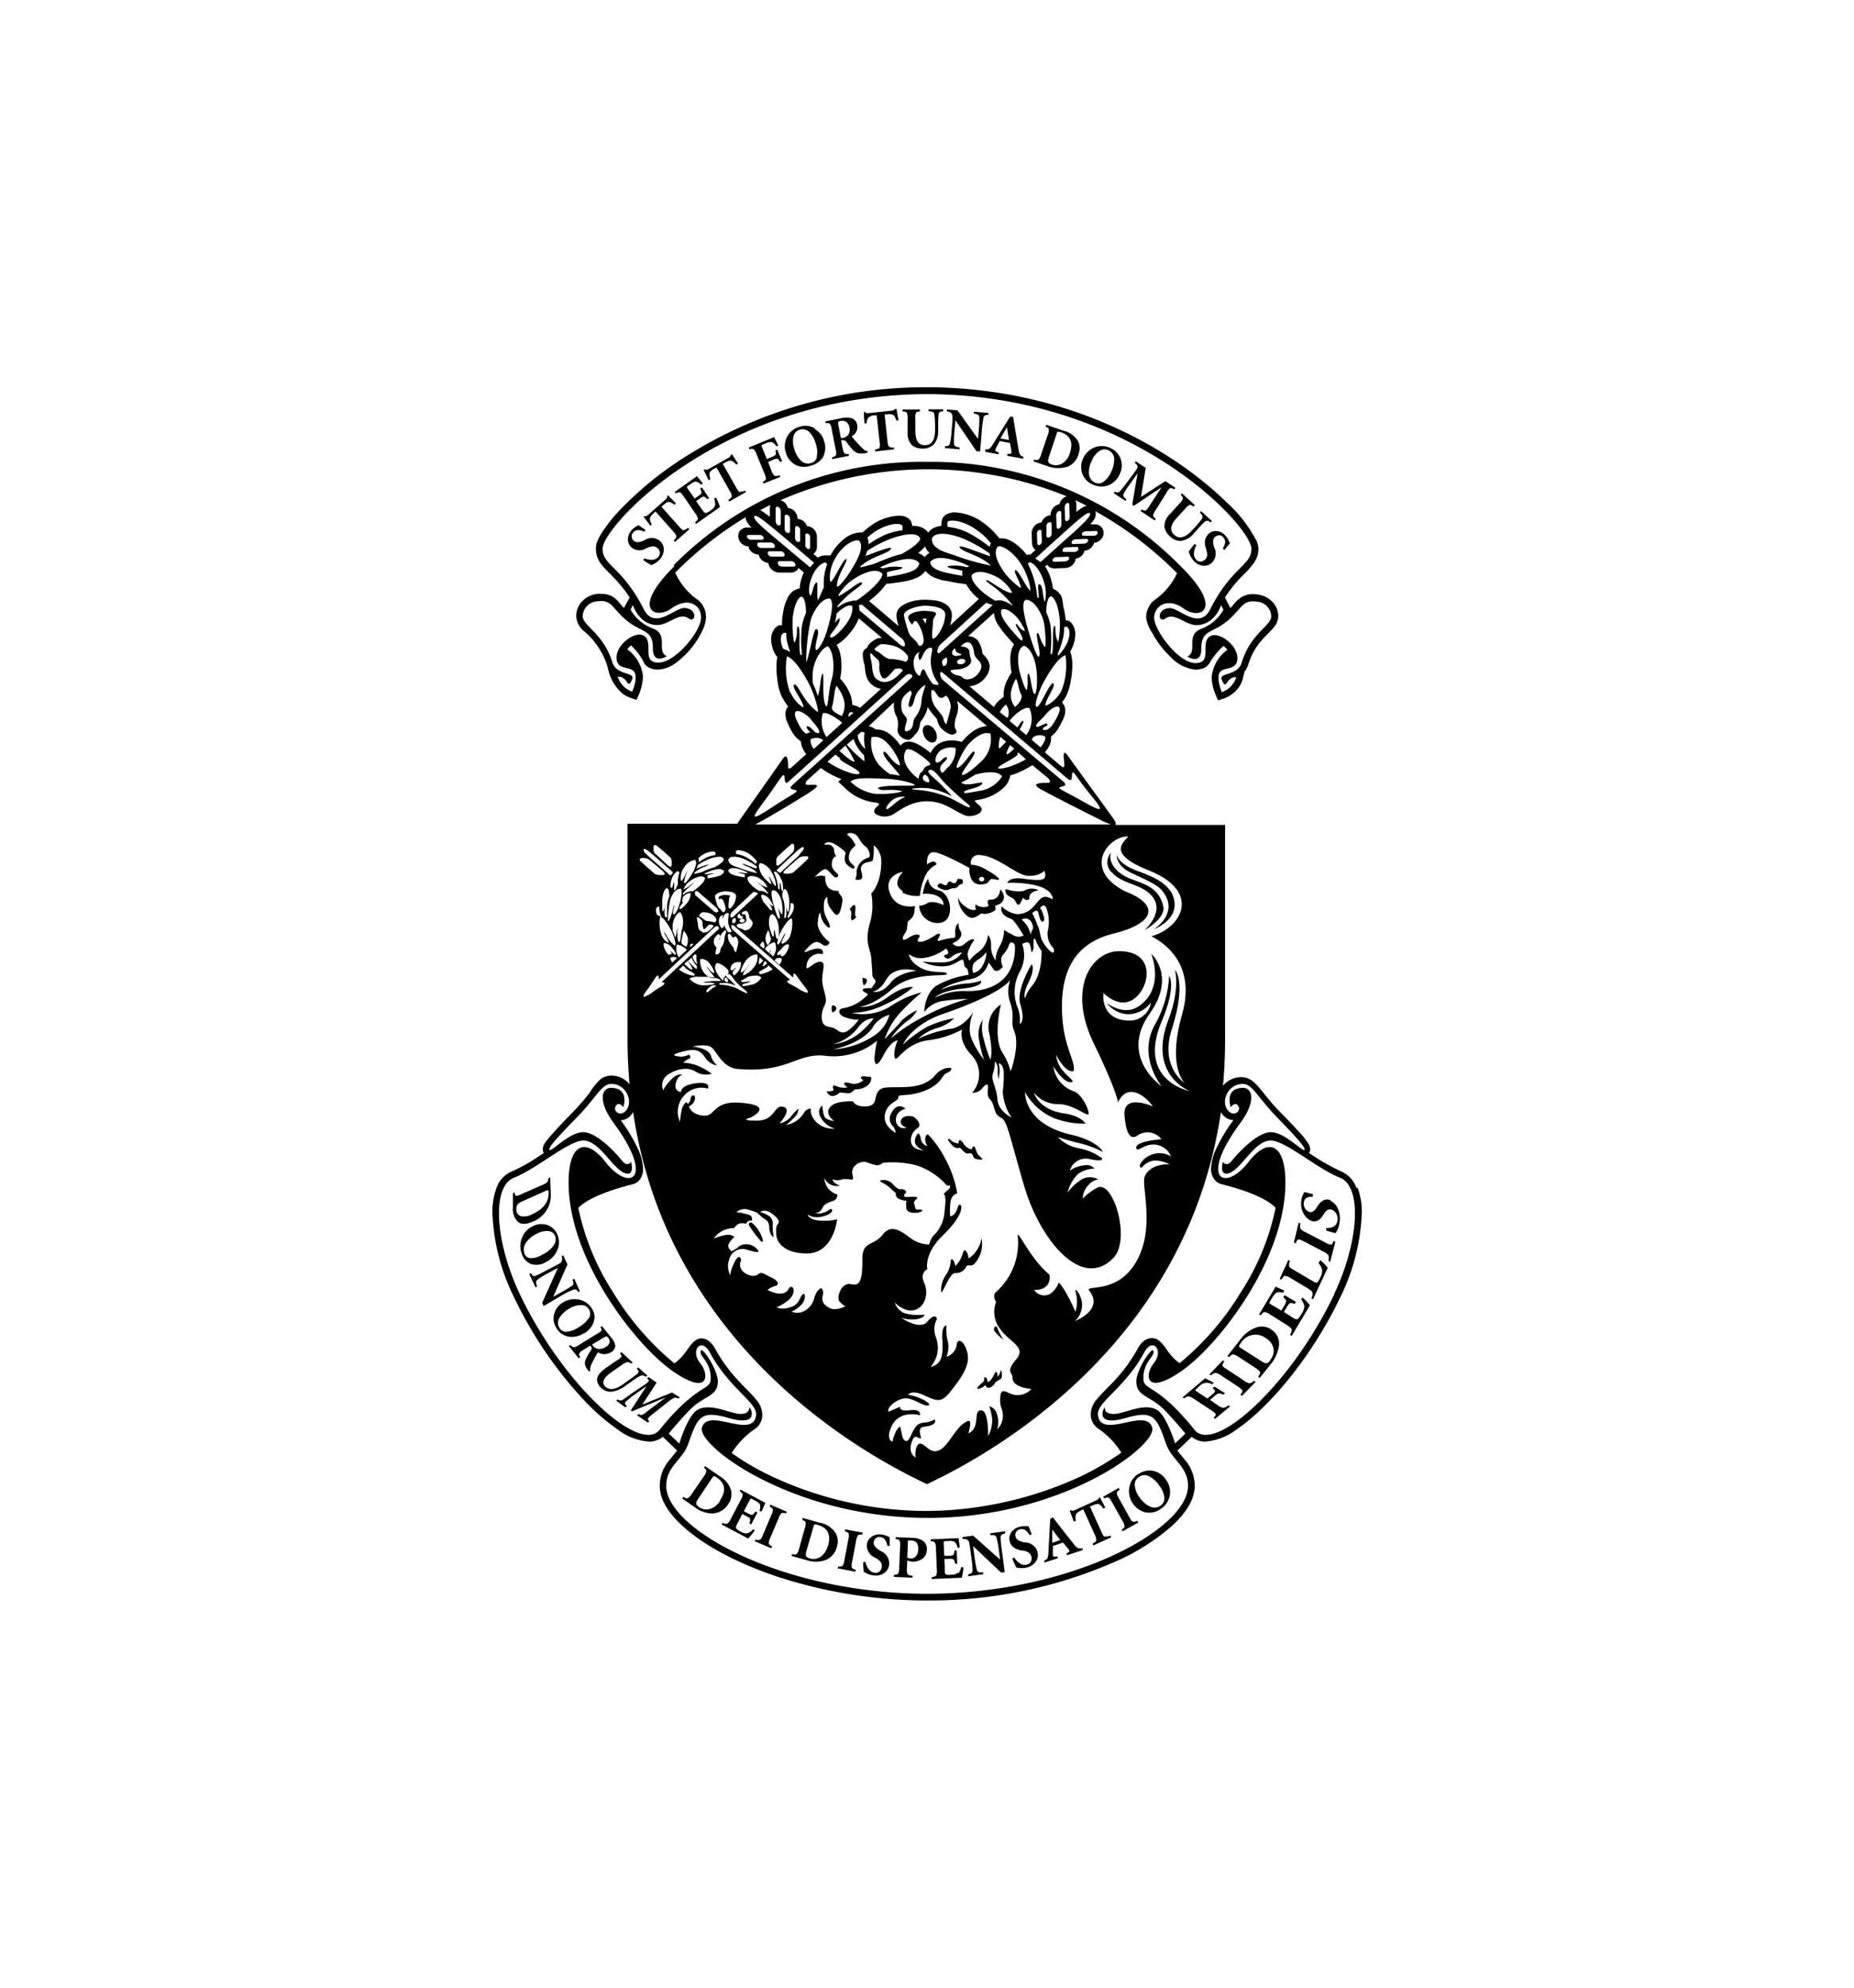 <svg id="Layer_1" data-name="Layer 1" xmlns="http://www.w3.org/2000/svg" viewBox="0 0 280 300"><defs><style>.cls-1{fill:#010101;}</style></defs><title>harrow school seal logo</title><path class="cls-1" d="M201,187.84a1.76,1.76,0,0,1-.85-.31L197.22,186a2.17,2.17,0,0,1-.81-.54,1.18,1.18,0,0,1,0-.79l-.28-.13-.72,3,.28.13c.11-.36.24-.56.37-.59s.41.05.86.28l2.92,1.53a2.15,2.15,0,0,1,.79.58,1.63,1.63,0,0,1,0,.82l.26.15.78-3-.26-.15c-.14.37-.26.57-.39.61m0-6.71c-.74-.35-1.39-.09-2,.79l-.17.27q-.59.92-1.2.63a1.31,1.31,0,0,1-.59-.55,1.34,1.34,0,0,1-.15-.84.9.9,0,0,1,.53-.76,2.08,2.08,0,0,1,.83-.1v-.4l-1.29-.32a4,4,0,0,0-.18.38,2.59,2.59,0,0,0-.26.88,3,3,0,0,0,.27,1.85,2.37,2.37,0,0,0,1.12,1.19c.69.33,1.32.07,1.88-.79l.11-.17a1.84,1.84,0,0,1,.61-.65.8.8,0,0,1,.73.05,1.27,1.27,0,0,1,.59.6,1.44,1.44,0,0,1,.14.94,1.15,1.15,0,0,1-.71,1,1.78,1.78,0,0,1-1,.12l.05.44,1.37.37a4.63,4.63,0,0,0,.29-.52,3.3,3.3,0,0,0,.3-1,3.73,3.73,0,0,0-.2-2.08,2.39,2.39,0,0,0-1.17-1.3m-1.57,9.07-.23.33a2.64,2.64,0,0,1,.54.95,2,2,0,0,1-.26,1.24,3,3,0,0,1-.42.7c-.1.11-.25.11-.46,0s-.22-.12-.45-.26l-2.67-1.57c-.42-.23-.66-.42-.71-.56a1.32,1.32,0,0,1,.14-.81l-.25-.14L193.27,193l.25.14c.2-.35.37-.55.5-.58a1.69,1.69,0,0,1,.84.31l2.68,1.6c.41.26.63.47.68.62a1.5,1.5,0,0,1-.17.86l.24.16,2.23-4.77a7.68,7.68,0,0,0-1.13-1.15m-2.64,5.61-.25.31a2.6,2.6,0,0,1,.48.95,2,2,0,0,1-.42,1.23,3.48,3.48,0,0,1-.54.76q-.17.12-.48,0l-.44-.27-1.2-.77.41-.67c.23-.4.41-.62.52-.66a1.17,1.17,0,0,1,.68.14l.2-.34-1.7-1-.2.33c.28.24.43.42.44.54a1.88,1.88,0,0,1-.34.78l-.4.67-1.6-.95c-.13-.08-.2-.14-.2-.19s0-.16.15-.34l.21-.35c.31-.54.58-.83.79-.9a1.5,1.5,0,0,1,.91.07l.18-.35-1.29-.6-2.51,4.2.25.14c.22-.31.41-.48.54-.5a1.75,1.75,0,0,1,.84.34l2.64,1.66c.4.27.62.47.66.62a1.44,1.44,0,0,1-.25.81l.25.17,2.75-4.61a8.19,8.19,0,0,0-1.08-1.16m-62.47-16.68,1.06.94s-.18,0,.06.51,1.54.61,1.54.61-.18.09-.06,1.11,2.09.7,2.33.46-.06-.24-.57-.24-.37-.27-.52-.7-.12-.51.3-.9-.3-.37-1.36-.31-.18-.72-.18-.72a.72.72,0,0,0-.7-.46c-.47.06-.69-.06-1.42-.85a1.91,1.91,0,0,0-1.81-.47c-.24.2.7.44,1.33,1m54.42,29.62a1.86,1.86,0,0,1-.83-.41l-2.6-1.71q-.61-.39-.66-.57c0-.12.07-.32.31-.61l-.26-.14-2,2.1.24.14a1.35,1.35,0,0,1,.66-.37,1.93,1.93,0,0,1,.84.37l2.6,1.72c.4.27.61.48.64.6s-.07.33-.31.61l.24.17,2.06-2.11-.24-.17a1.22,1.22,0,0,1-.65.38m3.1-3.46c-.25.32-.48.47-.71.43a1.9,1.9,0,0,1-.67-.34l-3-1.91c-.24-.15-.36-.25-.35-.31a1.55,1.55,0,0,1,.3-.49,2.57,2.57,0,0,1,3.78-.72,2.36,2.36,0,0,1,1.14,1.54,2.22,2.22,0,0,1-.53,1.8m.14-4.71a2.63,2.63,0,0,0-2.17-.27,5.18,5.18,0,0,0-2.52,1.93l-1.88,2.4.26.15c.24-.26.44-.4.58-.4a1.93,1.93,0,0,1,.83.36l2.61,1.71c.4.27.61.47.65.61s-.07.37-.29.7l.24.17,1.6-2a5.6,5.6,0,0,0,1.31-2.93,2.45,2.45,0,0,0-1.22-2.39m-25.11,31.3c-.13-.06-.3-.32-.5-.77l-1.72-3.79.35-.16c.48-.21.82-.29,1-.21a1.76,1.76,0,0,1,.67.68l.3-.17q-.59-1.07-.81-1.53L166,226a.69.69,0,0,1-.36.42l-3.37,1.52a.54.54,0,0,1-.55,0l-.17.08c.27.69.48,1.24.63,1.64l.3-.13a2.08,2.08,0,0,1,0-.91c.07-.23.38-.47.92-.72l.21-.09,1.71,3.8a1.66,1.66,0,0,1,.25.88c0,.14-.23.3-.57.49l.12.27,2.69-1.22-.12-.27a1.25,1.25,0,0,1-.78.12M131.38,162.5c-.34.07-.89-.16-1.24,0s.24.54.24.54-.15.27-.93.49-1.25-.24-1.79-.12.34.7.34.7a2.75,2.75,0,0,1-1.64-.16c-.67-.36-.63.16-.48.49s-1.06.27-1.06.27.27.57.7.69a1.33,1.33,0,0,0,1.14-.39c.15-.19.7-.06,1.34,0s1-.61,1.23-.61a2.74,2.74,0,0,0,1.66-.47c.79-.52.82-1.46.49-1.4M79.19,189.14a1.84,1.84,0,0,1,.29-1.65,4.16,4.16,0,0,1,1.64-1.31,3,3,0,0,1,1.78-.36,1.12,1.12,0,0,1,.95.77,1.57,1.57,0,0,1-.3,1.48,4.76,4.76,0,0,1-1.74,1.35,3.14,3.14,0,0,1-1.76.47,1,1,0,0,1-.86-.75m3.26,1.34a3.51,3.51,0,0,0,1.66-1.68,2.84,2.84,0,0,0,.17-2.17,2.57,2.57,0,0,0-1.65-1.75,2.78,2.78,0,0,0-2.14.18,3.16,3.16,0,0,0-1.63,1.7,3.21,3.21,0,0,0-.09,2.38,2.46,2.46,0,0,0,1.43,1.64,2.73,2.73,0,0,0,2.25-.3m102.26,22a1.93,1.93,0,0,1-.84-.42l-1.13-.77.66-.56a2,2,0,0,1,.66-.43,1.55,1.55,0,0,1,.68.21l.27-.23-1.59-1-.27.23c.24.21.36.37.35.46s-.17.29-.49.55l-.66.56L180.71,210c-.13-.08-.2-.14-.19-.18s.07-.11.22-.24l.31-.27a1.5,1.5,0,0,1,2-.37l.25-.25-1.29-.67-3.42,2.89.25.15a1.27,1.27,0,0,1,.67-.3,2.15,2.15,0,0,1,.84.39l2.61,1.72c.4.27.61.46.64.58s-.08.29-.32.53l.23.17,2.25-1.88-.24-.17a1.63,1.63,0,0,1-.77.39M86.65,194.64c.27-.1.5,0,.68.38l.25-.14L86.72,193l-.26.13a1.71,1.71,0,0,1,.14.49.43.43,0,0,1-.21.44,14.68,14.68,0,0,1-1.47.89l-1.37.78,2.15-4.89-.63-1.37-.26.13a1,1,0,0,1,0,.79.67.67,0,0,1-.27.29,6.3,6.3,0,0,1-.56.3l-1.57.82a16.33,16.33,0,0,1-1.53.76c-.26.11-.5,0-.69-.41l-.25.15.93,2,.25-.14a1.86,1.86,0,0,1-.15-.52.5.5,0,0,1,.19-.49,11.46,11.46,0,0,1,1.45-.91l1.64-.87-2.37,5.27.23.48,3-1.76a11.69,11.69,0,0,1,1.54-.73m84.4,35c-.12,0-.3-.29-.54-.73L169,226.17a2.08,2.08,0,0,1-.34-.85c0-.13.17-.3.45-.49l-.14-.26-2.35,1.32.14.27c.31-.15.53-.19.65-.13s.31.3.55.73l1.55,2.77a2,2,0,0,1,.34.84c0,.14-.17.3-.45.5l.14.25,2.36-1.32-.14-.26c-.33.14-.54.19-.67.12m30.44-34.37c-6.5,13.7-18.12,24.23-21.12,20.52-5.78-7.19-7.73-5.83-7.73-7.78,0-2.62,1.79-3.27,1.51-4.15-.22-.7-2.58,2.9-2.58,4.59,0,2.38,2.09,2.09,4.34,4.43,1.7,1.77,3.07,3.47,3.07,3.47l-1.55,1.49S176.3,214.09,175,213c-1.87-1.54-5.16.41-6.78.41s-1.33-1-1.33-1a1.33,1.33,0,0,0-.36,1.22c.16.84,1.41,1,3.48.39,4.21-1.21,4.66-.2,6.1,3.91.86,2.46,3.31,3.39,3.31,6.34,0,6.47-17.3,16.12-39,16.28h-.8c-21.68-.16-39-9.81-39-16.28,0-3,2.46-3.88,3.32-6.34,1.44-4.11,1.88-5.12,6.1-3.91,2.07.6,3.31.45,3.47-.39a1.3,1.3,0,0,0-.36-1.22s.15,1-1.33,1-4.92-1.95-6.77-.41c-1.34,1.11-2.46,4.88-2.46,4.88L101,216.37s1.38-1.7,3.07-3.47c2.25-2.34,4.34-2.05,4.34-4.43,0-1.7-2.36-5.29-2.58-4.6-.29.89,1.51,1.53,1.51,4.15,0,2-1.94.6-7.73,7.79-3,3.71-14.61-6.82-21.12-20.52-3.64-7.67-4.34-16.17-.86-17.54s8.23-5.61,10.48-5.61c2.58,0,4.66,4.84,6.63,5,1.1.06.57-1.78.57-1.78s-.53.89-1.39-.2-3.77-4.28-5.85-4.28-4.79,3-5.08,2.67,1.6-2.3,4.34-5.12,3.52-4.84,5-4.84c2.25,0,3.44,2.78,2.13,4.11-.84.86-1.85,0-1.51-.68.45-.93,1.19.08,1.19.08s1-2.91-1.89-2.91c-1.31,0-2.09,1.89.45,5.33,6.34,8.59,2.3,10.43-1.27,5.84-3-3.81-5.56-2.74-5.56,3.11,0,11.73,10.23,24.67,15.76,28.5s5.49.45,4.13-1.21c-1.6-1.93.15-4,1.43-1.65,3,5.56,7.24,7.56,7,9.51-.53,3.71-7.27-1.31-8.18,1.85-.78,2.7,13.64,13.58,34,13.63s34.8-10.93,34-13.63c-.91-3.16-7.65,1.86-8.19-1.85-.28-2,4-4,7-9.51,1.27-2.38,3-.28,1.42,1.65-1.36,1.66-1.38,5,4.14,1.21s15.75-16.77,15.75-28.5c0-5.85-2.61-6.92-5.56-3.11-3.56,4.6-7.61,2.75-1.27-5.84,2.54-3.44,1.76-5.33.45-5.33-2.91,0-1.88,2.91-1.88,2.91s.74-1,1.19-.08c.34.71-.67,1.54-1.52.68-1.31-1.33-.12-4.11,2.13-4.11,1.48,0,2.25,2,5,4.84s4.62,4.83,4.33,5.12-3-2.67-5.07-2.67-5,3.19-5.86,4.28-1.38.2-1.38.2-.54,1.84.56,1.78c2-.13,4.06-5,6.64-5,2.25,0,7,4.24,10.47,5.61s2.78,9.88-.86,17.54M95.21,168.39a2.93,2.93,0,0,0,.41-.52C100.75,202.5,129.18,218.94,140,224c10.82-5.07,39.25-21.51,44.39-56.14a2.49,2.49,0,0,0,.4.52,2.56,2.56,0,0,0,.59.45l.17.07.18.07a2.1,2.1,0,0,0,.56.08h0a24.92,24.92,0,0,0-2.54,4.17,7.88,7.88,0,0,0-.85,3.15,2.56,2.56,0,0,0,.55,1.71,2,2,0,0,0,.95.62l0,0c5.62,1.42,7.58,2.86,8.25,3.59a37.2,37.2,0,0,1-5.28,12.79,42,42,0,0,1-9.22,10.66c-1.57-1.09-1.94-2.31-2.88-3.19a1.75,1.75,0,0,0-1.3-.59,2,2,0,0,0-1.26.47,3.66,3.66,0,0,0-.89,1.13,24.89,24.89,0,0,1-4.4,5.74c-.69.71-1.3,1.32-1.79,1.93a3.45,3.45,0,0,0-.9,2.14l0,.34a2.59,2.59,0,0,0,1,1.82l0,0a12.23,12.23,0,0,1,3.62,3.72,42,42,0,0,1-8.34,4.55A56.42,56.42,0,0,1,140,228.05a55.45,55.45,0,0,1-24-5.49,38.6,38.6,0,0,1-5.5-3.26,12.53,12.53,0,0,1,3.62-3.71l0,0a2.58,2.58,0,0,0,1-1.83l0-.34a3.45,3.45,0,0,0-.9-2.14c-.73-.92-1.75-1.85-2.86-3.06a23.48,23.48,0,0,1-3.33-4.61,3.55,3.55,0,0,0-.89-1.13A2,2,0,0,0,106,202a1.73,1.73,0,0,0-1,.33h0l-.16.12c-1,.9-1.37,2.17-3,3.32a42.39,42.39,0,0,1-9.21-10.66,37.55,37.55,0,0,1-5.29-12.8c.69-.74,2.66-2.17,8.24-3.58h0a1.91,1.91,0,0,0,1-.63,2.58,2.58,0,0,0,.54-1.7,7.88,7.88,0,0,0-.85-3.16,25.18,25.18,0,0,0-2.53-4.17h0a1.88,1.88,0,0,0,.57-.09l.16-.06.18-.08a2.51,2.51,0,0,0,.58-.45m1.66-38.89a2.15,2.15,0,0,1,1.08.18c.15.15,2,1.64,2.2,1.87.41.4.17.51-.07.52a2.61,2.61,0,0,1-1.16-.14c-.25-.18-2-1.76-2.26-2-.1-.1-.12-.39.21-.4m.3-1.33.15-.06c.25,0,.64.33,2.32,1.78.3.27,1,.88,1.94,1.7l0,.08,0,.09-.17.18-.1.14-.07,0h0l-.06,0-2-1.77c-.4-.35-.89-.76-1.29-1.13s-.69-.64-.71-.89l0-.14m1.51-.26v-.14c0-.28.32-.27.42-.19.29.22,2,1.69,2.16,1.89a1.27,1.27,0,0,1,.14.75,1.86,1.86,0,0,1,0,.35c0,.2-.12.4-.54.05-.24-.2-1.82-1.71-2-1.84s-.2-.59-.19-.87m3.72,3.67h.08l.12.11,0,0v0a3.82,3.82,0,0,0-.24,1.35v.38l0,0s-.29.7-.39.88l-.09.06-.08-.07a5.13,5.13,0,0,1,0-.53c0-.19,0-.37,0-.5v-.17c-.16.2-.13.47-.33.92l-.07,0,.07,0-.08,0-.14-.15a1.34,1.34,0,0,1,0-.33,2.46,2.46,0,0,1,.13-.76c.26-.81.75-1.31,1.1-1.33m.25,2.65h0c.15.09.2.29.2.57a7.67,7.67,0,0,1-.35,1.85,4.91,4.91,0,0,1-.45,1.09c-.16.25-.26.4-.4.41l-.11-.1,0-.14c0-.36.19-.86.19-1.14l0-.15,0,.05-.09.24c-.06.2-.13.48-.19.77A6.52,6.52,0,0,1,101,139l-.06,0-.07-.06v-.14a18.42,18.42,0,0,1,.35-3c.14-.48.67-1.62,1.4-1.64h0Zm.47-3a2.39,2.39,0,0,1,1.6-1.29l.17,0h0v0a.75.75,0,0,1,.15.46,4.13,4.13,0,0,1-.67,1.68,7.82,7.82,0,0,1-.6.9c-.21.26-.35.44-.49.46l-.1-.13a6.66,6.66,0,0,1,.66-1.87,6.81,6.81,0,0,0-.39.64,5.47,5.47,0,0,1-.59,1l0,0,0,0-.06,0-.11-.15,0-.26a3.09,3.09,0,0,1,.43-1.51m2.06-.1c0-.13.09-.26.13-.39v0l0,0a10,10,0,0,1,1.57-.84,4.8,4.8,0,0,1,1.62-.39.71.71,0,0,1,.71.33h0v.05c0,.38-.8.87-1.36,1.2h0a5,5,0,0,0-.7.21c-.47.17-.86.34-1.21.5a8.16,8.16,0,0,1-1.08.28h-.12l.05-.11,0-.08h0a4.64,4.64,0,0,1,1.41-.83,2.09,2.09,0,0,0,.74-.41,12.54,12.54,0,0,0-1.73.6l-.14.05Zm.17-1.39.4-.34a3.27,3.27,0,0,1,1.76-.68.6.6,0,0,1,.43.13v0l0,.19,0,.21v0h0a4.3,4.3,0,0,0-1.44.43,8,8,0,0,0-.95.59l-.11.08v-.2a.91.91,0,0,0-.08-.41l0-.05Zm3.9,1.94v0c-.09.56-.74.73-1.23.85s-.8.17-1.16.23h-.1l0-.1,0-.17,0-.14,0-.07.06,0c.43-.13.85-.19,1-.25l-.24,0a4.74,4.74,0,0,0-1,.13h0l-.19-.05-.17,0,.15-.09a5.85,5.85,0,0,1,1.46-.55,2.59,2.59,0,0,1,.64-.09,1,1,0,0,1,.83.34Zm1.15,3.15c.33.09.66.27.67.65v0a2.76,2.76,0,0,1-.4,1.26c-.2.34-.36.55-.56.57l-.08,0c-.11-.1-.1-.23-.11-.38s.06-.66.07-1,.24-.53.22-.57l-.09,0a3.48,3.48,0,0,0-.63-.08h-.08a1.92,1.92,0,0,0-.72.14c-.19.09-.29.2-.28.26l.13.3,0,.05a.33.33,0,0,1,.25-.2l.15.06a1.44,1.44,0,0,1,.36.67,3,3,0,0,1,.18.8c0,.28-.14.51-.36.52h0l-.22-.17a1.71,1.71,0,0,0-.33-.4,1.5,1.5,0,0,1-.31-.4,8.84,8.84,0,0,1-.38-1.38v0c0-.32.33-.48.65-.62a3.42,3.42,0,0,1,.92-.19,4,4,0,0,1,.92.12m-.52-3.27a.9.9,0,0,1,.81-.34,2.66,2.66,0,0,1,.65.09,5.6,5.6,0,0,1,1.45.54l.14.09-.17,0-.18.06h0a5.34,5.34,0,0,0-1-.12l-.23,0c.14.06.56.12,1,.25l.06,0,0,.06,0,.14v.17l0,.1-.1,0a11.11,11.11,0,0,1-1.15-.22c-.49-.12-1.14-.28-1.23-.84v0Zm.09-1.69h0c.12-.28.43-.38.81-.38a4.06,4.06,0,0,1,1.42.31,10.81,10.81,0,0,1,2,1.14h0v0l0,.2,0,.12-.12,0c-.62-.19-1.74-.69-2.08-.72a2.05,2.05,0,0,0,.76.42,4.38,4.38,0,0,1,1.45.89l0,.05,0,.07h0a18.47,18.47,0,0,1-2.54-.76c-.4-.17-1.72-.38-1.74-1.26v-.07m1.13-1.23h0a.57.57,0,0,1,.43-.14,3.27,3.27,0,0,1,1.74.67,5.34,5.34,0,0,1,1,1l0,.05,0,0-.09.24,0,.11-.08-.07-.06,0a8.16,8.16,0,0,0-1.49-1,4.17,4.17,0,0,0-1.42-.42h0v0l0-.2,0-.2m4.57-8c1.9-2.58,2.58-4,2.73-3.36.08.39,0,1.35.58.88.19-.15,8.6-7.77,17.77-16.09.64-.46,1.13,0,.9.31-9.15,8.25-17.6,15.86-17.89,16.11-.8.72-.3.74.26.88.78.2-.35.55-3.21,2.44-4.12,2.71-3.23,1.68-1.14-1.17m6-9.77a2.9,2.9,0,0,1-.88-1c-.74-1.32-1-2-.64-2.37.55-.25,1.78.61,2.18,1.13.55.69,1.46,1.64,1.32,2.06l-.07.14a3.45,3.45,0,0,0-.46-.12c-.42-.36-1-1.13-1.37-.93,0,.37.3.56.56.89a1.84,1.84,0,0,0-.64.24m-2.42-6.28a10.7,10.7,0,0,1-.46-5.43c1,.32,2.16,2.06,3.08,3.68,1.13,2,1.86,5,1.51,4.69-2.37-1.81-2.79-4.14-3.51-4.14-.37.56,1.06,2,1.43,3.37.09.32-1.19-.49-2-2.17m-1.1-6.6c-.26-.54-.65-1.91.09-2.37a.66.66,0,0,1,.41.05,4.74,4.74,0,0,0,.15,1.45,13.64,13.64,0,0,0,.44,1.4,3.77,3.77,0,0,0-1-.46l0-.07m1.33-4.2c.06-1,.43-3.3,1.34-3.65.47.13.68,1,.71,2.46a9.21,9.21,0,0,0-.61,1.93,19.27,19.27,0,0,0,0,4.37l-.17.09c-.43-.41,0-3.89-.38-4.33-.43,0,.06,1-.55,2.38-.15.31-.4-1.91-.31-3.25m2.72-.1c.29-1,1.46-3.3,2.88-3.26.62.35.38,2.2-.39,4.79-.68,2.28-1.65,3.33-1.74,2.88-.19-.9.85-2.91.1-3.06-.44-.06-1.13,4.43-1.52,5a30.57,30.57,0,0,1,.67-6.34m-4.39-11.57c-1.85-1.55-4.55-3.7-4.11-4.11.24-.22.73,0,4.92,3.54.65.54,2.11,1.78,4.1,3.48a3.8,3.8,0,0,0-.38.4l-.22.3-4.31-3.61m1.79,3.49h-1.74a.69.69,0,0,1-.59-.38l0-.05a.27.27,0,0,1,.28-.39h1.73a.69.69,0,0,1,.59.39l0,.05c.09.21,0,.38-.27.38m-3.29-1.51a.66.66,0,0,1-.56-.37l0-.06a.26.26,0,0,1,.26-.37h1.67a.65.65,0,0,1,.56.37l0,.06a.26.26,0,0,1-.26.37Zm-1.56-1.31a.68.68,0,0,1-.59-.37l0-.06c-.09-.21,0-.38.27-.38h1.75a.68.68,0,0,1,.58.38l0,.06c.08.21,0,.37-.28.37Zm-1.59-1.24a.64.64,0,0,1-.55-.36l0,0c-.09-.2,0-.36.26-.36h1.65a.66.66,0,0,1,.56.36l0,0a.25.25,0,0,1-.26.36Zm3-5.36a1.4,1.4,0,0,0-.12.58V78l-.36-.27a8.28,8.28,0,0,0-.91-.62l-.19-.1c.51-.28,1-.56,1.58-.82m-14.5,9.23c-6.71,6.59-2.9,8.16-.48,6.41s4.47-.63,4.47,1.39S102.06,100,99.46,100s-.79-2.84-2.06-3.93-4.29,1.15-4.29,3.15,2,1.26,2.66,2.17-.3,3-.3,3a3.49,3.49,0,0,1-2.18-2.27c1.63-.06,1.42,2.2,2.18.4.48-1.15-2.39-.51-3-2.6C91.12,95.59,88,94.44,88,93a2.33,2.33,0,0,1,2.17-2.24c2.3-.31,2.18,1,4.48,2.9s4,1.28,3.95,4.26c0,1.57.91,1.82,2.1,1.12-1.64-.78.35-3.2-2.06-4.17A6.37,6.37,0,0,1,95.23,92l.36-.67s.9,3,3.69,3c1.76,0,3.26-2,4.71-1,1.09.77,1.42-1.44-.6-1.57-1.42-.1-4.52,3.45-6.17.18C94,85.57,91,85.37,91,82.82c0-3.28,17.62-22.88,48.23-23.33h1.58C171.4,59.94,189,79.54,189,82.82c0,2.55-3,2.75-6.23,9.14-1.65,3.27-4.75-.28-6.16-.18-2,.13-1.69,2.34-.61,1.57,1.45-1,2.95,1,4.72,1,2.78-.06,3.69-3,3.69-3l.36.67a6.42,6.42,0,0,1-3.39,2.9c-2.4,1-.42,3.39-2.06,4.17,1.19.7,2.13.45,2.1-1.12,0-3,1.65-2.32,3.95-4.26s2.18-3.21,4.48-2.9A2.32,2.32,0,0,1,192,93c0,1.45-3.14,2.6-4.47,7-.64,2.09-3.51,1.45-3,2.6.75,1.8.54-.46,2.18-.4a3.51,3.51,0,0,1-2.18,2.27s-.91-2.11-.31-3,2.66-.18,2.66-2.17-3-4.24-4.29-3.15.55,3.93-2.05,3.93-6.23-5-6.23-6.83,2.06-3.15,4.47-1.39,6.23.18-.48-6.41A52.73,52.73,0,0,0,140,69.71a52.73,52.73,0,0,0-38.32,15.66m63.82-5.23c.21,0,.33.13.26.32l0,.05a.62.62,0,0,1-.52.35l-1.57,0c-.21,0-.33-.14-.26-.32l0,0a.63.63,0,0,1,.52-.35Zm-1.18,1.49,0,.05a.64.64,0,0,1-.54.37l-1.66.06a.24.24,0,0,1-.27-.34l0,0a.65.65,0,0,1,.55-.37l1.65-.06c.23,0,.35.15.27.34m-1.47,1.26,0,0a.61.61,0,0,1-.52.36l-1.59,0c-.21,0-.33-.14-.25-.33l0,0a.58.58,0,0,1,.51-.36l1.59-.06a.24.24,0,0,1,.26.33m-1.4,1.43,0,.05a.67.67,0,0,1-.54.37l-1.66.06c-.22,0-.35-.14-.27-.34l0,0a.61.61,0,0,1,.54-.36l1.66-.07a.24.24,0,0,1,.27.34m.9-8.89c.6.28,1.19.57,1.76.86a2,2,0,0,0-.61.26,8.27,8.27,0,0,0-.94.68l0-1.16a1.53,1.53,0,0,0-.17-.64m-5.25,9.37a6.9,6.9,0,0,0-.79-.54c1.69-1.53,2.92-2.65,3.5-3.16,4-3.65,4.5-3.88,4.74-3.67.45.38-2.14,2.61-3.93,4.2l-3.52,3.17m.67,6c-.41-.7-.21-2.6-.88-2.67-.29.18-.05.94-.05,2.08,0,.08-.1,0-.24-.17a13.5,13.5,0,0,0-1.41-5l.2-.2c.54-.1,1.67,1.11,2.18,2.81a5.52,5.52,0,0,1,.2,3.15m.9-.85c.91.35,1.28,2.64,1.34,3.62.1,1.32-.16,3.51-.3,3.21-.61-1.33-.13-2.31-.55-2.35-.33.43,0,3.87-.38,4.27l-.18-.08a19,19,0,0,0,0-4.33,9.13,9.13,0,0,0-.63-1.91c0-1.4.26-2.3.71-2.43m1.84,6.27a6,6,0,0,0,.14-1.59.7.7,0,0,1,.42-.07c.73.51.28,2,0,2.54-.36.79-1.34,2-1.37,1.74v-.21a12.59,12.59,0,0,0,.8-2.41m-.25,8c-.86,1.67-2.54,2.47-2.45,2.15.37-1.41,1.59-2.77,1.22-3.32-.67.12-1.88,3.46-2.45,3.58s.11-2.17,1.23-4.14c.92-1.6,2.08-3.33,3.06-3.64a10.37,10.37,0,0,1-.61,5.37m-1.1,4.75c-.86,1.55-1.8,1.2-1.72,1,.34-.61.88-.25.63-.8-.26-.16-1.41.73-1.61.43s.87-1.1,1.41-1.79c.4-.51,1.41-1.42,2-1.17.31.38.06,1-.67,2.28m2.11,8.66c.61.45.5-.45.57-.85.12-.69.65.58,2.69,3.08s2.32,3-1.06,1.12c-3-1.72-4.1-2-3.32-2.21.57-.17,1.05-.22.22-.91l-18.06-15.22a1.4,1.4,0,0,1-.39-.8c0-.34-.05-.61.46-.22l0,0c9.7,8.22,18.66,15.83,18.86,16m-34.46-3.16.09.06-.15,0c.19.5,2.93,1.61,3,2.15s-2.37-.11-4.43-1.43l-.4-.27,1.19-1.07.66.52m2.22.3c.21.65-.86-.07-2.26-1.38l.89-.8A11.51,11.51,0,0,1,129,114.8m1.48-.77c.12.57.09.92,0,.83a19.45,19.45,0,0,1-2.59-2.47l1-.86a6.5,6.5,0,0,0,1.64,2.5m6.21,6.23a6.78,6.78,0,0,0-1.85,1.22c-1,.87-1.17.74-1,.3a3.58,3.58,0,0,1,1.09-1.17,2.75,2.75,0,0,1,1.73-.35m-3.1-2.72c2.63.06,5,.89,4.47,1s-5-.11-5.48.41c.36.61,1.95,0,3.59.45.37.09-1.78.54-4,.41a6.54,6.54,0,0,1-3.75-1.85c.86-.69,3-.48,5.12-.43m2.3-.45a12.78,12.78,0,0,0-1.47-.25,9.57,9.57,0,0,1-1.56-1.3,5.31,5.31,0,0,1-1.22-4.25c1.35-.37,2.32.76,2.88,1.42.76.89,1.87,3.09,1.22,2.77-1.15-.57-1.86-2.21-2.21-2-.56.51,2,2.78,2.36,3.58m12.59-2.39c-1.38,1.42-3.08,2.64-3.17,2.22s2.18-3,1.88-3.41-1.36,1.83-2.51,2.41c-.64.31.77-2.58,1.53-3.46.55-.65,2.14-2.16,3.4-1.7a4.56,4.56,0,0,1-1.13,3.94m-5.46-.37c-.61-.08-.75.73-1.49.81-.41,0-.28-1.14.51-1.8a2.87,2.87,0,0,1,2.31-.4,3.72,3.72,0,0,1-1,2.77c-.82.71-.88,1.26-1.21.77-.64-1,1.29-1.74.85-2.15M140.4,119a10.8,10.8,0,0,1,3.11,1.06c.52.33-.24-.45-1.3-1.55s-2.62-2.11-1.77-2.31c.6-.14,1.32,1,2.18,1.91a47.32,47.32,0,0,0,3.75,3.41c.55.92-1.13-.24-3-1.13a15.07,15.07,0,0,0-5.15-1.19c-1.5-.16,1-.4,2.21-.2m-.28-.93c-.61-.09-.92-.49-.73-.9.4-.85,1.33,1,.73.9m-.28-2.4c-.45.28-.37.69-.73.89s-.41,1-.41,1-3.1-2.12-1.93-4.31c.34-.63,2,.49,3.11,1.42s.4.73,0,1m11.41,1.54a4.82,4.82,0,0,1-3.35,2.15c-2,.35-2.51.48-2.34.13s2.38-.53,2.74-1.27c.08-.44-2,.54-3.06,0l-.14-.13a12.89,12.89,0,0,0,2.08-1.16l.35-.1c.83-.19,3-.64,3.72.33m.69-3.52a4.53,4.53,0,0,1,.54-1.17l.62.51c-.72.74-1.23,1.11-1.16.66m-.92-2.41.85.72c-.28.31-.6.65-1,1-.12.12-.2-.64.12-1.73m2.62,2.56-.14,0,.09-.06.18-.13,1.13,1c-2,1.2-4.26,1.67-4.18,1.29s2.74-1.54,2.92-2m-17.17-21c-.08-.89,2.26-1.46,3.1-1.46s3.23.13,3.15,1.42c-.12,2-1.57,3.74-1.86,3.54s0-1.59,0-2.56,1.62-1.5-1.25-1.63c-1.24,0-2.49.45-2.49,1a1.79,1.79,0,0,0,.64,1.1s.2-.78.64-.49a5.6,5.6,0,0,1,1.06,2.84c0,.7-.62,1.14-.85.61s-1.25-1.26-1.33-1.58a17.73,17.73,0,0,1-.81-2.81m-1.94,6.63c-.72,0-1.39-.73-1.78-1s-1.09-.37-.39-.85c.51-.36.48-.55,1.9-.3A4.09,4.09,0,0,1,137,98.86c.39.58-.12,1.1-.27,1a8.65,8.65,0,0,0-2.18-.4m-2.93.43c-.28-1-.3-1.64.18-1.06s1.09.7,1,1.58.27,2,.75,2,1.55-1.41,1.55-1.41a2,2,0,0,1,.66-.12.87.87,0,0,1,.61.28c-.21.24-1.67,2.15-3.27,1.7s-1.24-2-1.51-3m-4.45,8.2s-1.76-.64-1.48-1.42c.34-1,.33-2.67.67-3.12a5.9,5.9,0,0,1,1.11,2.06,3.29,3.29,0,0,1-.3,2.48m-1.48-5.69c-.49,1.42-.61,4.45-.85,4.23-.79-.74-.25-4.8-.58-4.92-.34.3-.38,2.89-.74,3.34a11.76,11.76,0,0,0-.72-1.85,8.17,8.17,0,0,1,0-1.91c.32-2.26,1.72-3.67,2.28-3.71,1,1,.94,3.76.59,4.82m1.23-9c-.17-.14-.42.23-.78.63a9.42,9.42,0,0,0,.26-1.4c.55-.56,1.68-1.48,2.36-1.14.14.77-.18,1.92-1.35,3.27-1,1.19-1.87,1.75-2,1.37s1.47-1.68,1.47-2.73m-.61-9.25c1.18-2,2.9-2.8,3.54-2.51.9,1.08-.6,3.38-1.09,4.23-.86,1.48-2.27,3.15-2.27,2.6,0-1.61,1.72-3.77,1.41-4.08-.54.11-1.58,2.7-2.32,3.46-.19.19-.45-1.75.73-3.7m29.33,5c-.75-.74-1.67-3-2.21-3.08-.3.31.49,1.23.86,2.65.08.32-1.74-1.21-2.51-2.28-.57-.79-1.9-2.84-1-3.91.64-.29,2.43.84,3.6,2.77s1.45,4,1.27,3.85m-2.14,13.33c.36.37.35,1.53.79,2.34s-.92,1.92-.92,1.92a3,3,0,0,1-.61-2.22,5.49,5.49,0,0,1,.74-2m-7-2.19c.56-.59,0-1,0-1.87s-1.33-.86-1.33-.86,1.65-2,2.05,1.1c.13,1,1.78,1.26.73,2.81-.66,1-1.9,1.34-2.46.81s-1.06-.14-1.73-.85,1.57.08,2.74-1.14m-.63-.54c0,.22-.22.44-.57.49s-.65-.07-.68-.29.21-.44.56-.5.66.08.69.3m-1.06-.8c-1.13.2-1.06-.57-.73-.94s.2.09.44.37,1.41.37.29.57m-1.31-14.57a11.76,11.76,0,0,1,3,1.1,2.1,2.1,0,0,0-.42.12,6.62,6.62,0,0,0-2.93-.15c.14.38,1.21.35,2.3.72a1.18,1.18,0,0,0,0,.72c-.76-.11-1.68-.28-2.42-.45-1-.25-2.34-.6-2.47-1.6.43-.63,1.49-.81,2.93-.46m11,12.18c-.08.37-.7-.38-1.72-1.56-1.16-1.34-1.77-2.44-1.41-3,.73-.36,1.91.71,2.35,1.22.59.68,1.31,2.07,1.1,2-1-.37-1-1.22-1.32-1,0,.44,1.12,1.79,1,2.28m-1.37-5c-.8-.59-1.88-1.14-2.69-.82l-.65-.38c-2.14-1.36-3.14-2.86-2.94-3.52.95-1,2.87-.17,3.73.27,1.53.78,2.6,2.5,2.27,2.44-1.44-.21-3.59-2.24-3.86-1.91.18.51,2,1.11,4.14,3.92m-10-12.7c.47-.52,2.56-.18,4.39,1.13A10.24,10.24,0,0,1,149.66,82a1.6,1.6,0,0,0-.21.54l-.09-.07a18,18,0,0,0-3.18-2.07,8.8,8.8,0,0,0-3.06-.88,1.43,1.43,0,0,1,0-.74m2.15,2.43a21.39,21.39,0,0,1,4.18,2.31,3.29,3.29,0,0,0,.09.43c-1.46-.44-4.22-1.66-4.64-1.45.18.86,2.94,1.11,4.76,2.87a37.12,37.12,0,0,1-5.36-1.5c-.9-.38-3.71-.87-3.56-2.6.43-1,2.42-.85,4.53-.06m-9.1,10.25a2.07,2.07,0,0,0-.52.54,1.57,1.57,0,0,0-.27.86V93a7.14,7.14,0,0,0,.35,1.52l-4.48-3.81a16.34,16.34,0,0,0,1.61-1.4c.3-.31.79-.91,1-1.21l.36,0c.79-.12,1.54-.19,2.42-.36a8,8,0,0,0,1.85-.55,3.53,3.53,0,0,0,1-.69,1.88,1.88,0,0,0,.28-.34l.14.16a3.55,3.55,0,0,0,1.43.94,10,10,0,0,0,1.36.4l.22,0c.74.17,1.58.32,2.3.42l.7.1h0a7.21,7.21,0,0,0,1.92,2.22l-4.36,4a5.57,5.57,0,0,0,.28-1.44h0V92.9h0v0A2,2,0,0,0,143,91.3a3.85,3.85,0,0,0-1.84-.68,11.82,11.82,0,0,0-1.62-.1,7.15,7.15,0,0,0-2.25.38,4.48,4.48,0,0,0-1.15.59m-6-.25,6.26,5.32c.27.38.6,1.51-.46.74l-6.15-5.18a6.26,6.26,0,0,0-.07-.79,2.75,2.75,0,0,0,.42-.09m8.6-7.77-.08,0a6.59,6.59,0,0,0,.87-.79l.17-.22a2.7,2.7,0,0,0,.59.91l.09.09a2.72,2.72,0,0,0-.74.62,2.62,2.62,0,0,0-.9-.58M134,86.36c1.1-.37,2.18-.35,2.31-.73a6.46,6.46,0,0,0-3,.16,2.08,2.08,0,0,0-.42-.13,11.89,11.89,0,0,1,3-1.11c1.44-.35,2.51-.18,2.95.46-.14,1-1.44,1.37-2.48,1.62-.74.17-1.67.34-2.44.46a1.21,1.21,0,0,0,0-.73M131,81.13a9.57,9.57,0,0,1,.84-.68c1.85-1.33,3.94-1.66,4.42-1.14a1.24,1.24,0,0,1,0,.74,9,9,0,0,0-3.08.9,13.74,13.74,0,0,0-2,1.21,2.33,2.33,0,0,0-.17-1m-.32,2.78c.1-.27.2-.53.27-.79a19.41,19.41,0,0,1,3.27-1.73c2.12-.8,4.3-1.18,4.73-.17.09.59-1.6,1.71-2.81,2.38a11.59,11.59,0,0,0-1.5.43c-1,.36-1.81.7-2.52,1a21.1,21.1,0,0,1-2.26.58l.08-.15c1.83-1.67,4.47-1.93,4.65-2.78-.35-.18-2.4.67-3.91,1.21m-4,6c-.31.13.65-1.44,2.07-2.41s3.53-1.92,4.48-.93c.2.67-1.66,2.58-3.81,4-.22.14-.58,0-.8.13a4.44,4.44,0,0,0-2.15,1v-.24c2-2.36,3.53-2.9,3.69-3.38.14-.86-2.2,1.3-3.48,1.86m14,14.31c.08-.25.41-.12.81.57s.89.57,1.21.24.88.86.88,1.67A20.08,20.08,0,0,1,143,109c0,.61-.41.05-.52-.52s-.77-1.06-1.37-2a3.59,3.59,0,0,1-.45-2.15m-1-10.4a2.46,2.46,0,0,0-.38-.57h.28c.14,0,.25,0,.37,0a1.94,1.94,0,0,0-.09.52c0,.11,0,.21,0,.34l-.15-.32m-.92,5.56c.42.69.51-1.41,1.6-1.68.91-.23,0,.88.24,2.65a5.6,5.6,0,0,0,1.09,2.68c.24.49-.82.13-.82.13a8.12,8.12,0,0,1-1.09-1.8c-.42-1-.72.12-.81.46s-1-.37-1-1.83.91-1.65.91-1.65a1,1,0,0,0-.09,1m4.1.86c-.32.4-.52.29-.61-.25s.65-.8.65-.8a1.17,1.17,0,0,1,0,1m-1-1.72c-.51.34-.47-.55,0-1.16l7-6.38a4.8,4.8,0,0,0,1,.32l-8,7.22m10.4,9.46a1.14,1.14,0,0,1-.23.38L151,107.5a3.37,3.37,0,0,1,.92-1.15,1.89,1.89,0,0,1,.37,1.66m-.21-5.34a5.82,5.82,0,0,0-.5,1.78c0,.14,0,.29,0,.42v.3l-.36.27a4.59,4.59,0,0,0-1.12,1.27l-3.68-3.13a3.38,3.38,0,0,0,2.51-1.49,2.62,2.62,0,0,0,.54-1.5,2.1,2.1,0,0,0-.31-1,5,5,0,0,0-.66-.8l-.13-.16h0a4.15,4.15,0,0,0-.59-1.79,1.78,1.78,0,0,0-1.45-.81h-.13l3.92-3.53a3.5,3.5,0,0,0,.58,1.73,13.3,13.3,0,0,0,1.23,1.66c.43.48.78.9,1.09,1.22l.13.14a2.94,2.94,0,0,0-.34.69,5,5,0,0,0-.23,1.6,10.53,10.53,0,0,0,.09,1.29c0,.2.07.41.12.64l-.29.46s-.2.34-.41.79m2.47,6.08c-.34,0-.44.32-.89,1l-1.21-1c1.13-1.41,2.48-2.17,3-1.93a4,4,0,0,1-.47,4.07l-1-.82c.39-.67.65-1.18.55-1.29m3.3,2.34c.11.3-.09.9-.69,1.63l-1.35-1.14c.09-.14.18-.27.26-.42a1.76,1.76,0,0,1,1.78-.07m-1.61-6.42c-.41-.26-.55-2.77-.89-3.07-.33.11,0,1.06-.23,2.32-.14.7-1.11-2.23-1.27-3.37-.12-.85-.27-2.68.76-3.15.56,0,1.59,1.16,1.9,3.4.28,2,0,4.07-.27,3.87m.7-5.66c-.24.37-1-1.78-1.65-4-.74-2.47-1-4.24-.37-4.57,1.35,0,2.35,2.09,2.64,3,.37,1.26.44,4.39.24,4.13-.88-1.16-.74-2.15-1.17-2.1-.22.49.63,3,.31,3.46m.42-17.29a.58.58,0,0,1-.34.52h0a.24.24,0,0,1-.36-.22l-.05-1.5a.58.58,0,0,1,.33-.52h0a.24.24,0,0,1,.36.22Zm1.47-1.13a.57.57,0,0,1-.35.51l-.05,0a.25.25,0,0,1-.38-.23l0-1.5a.6.6,0,0,1,.35-.52l.05,0c.21-.08.37,0,.37.23Zm1.48-1.42a.67.67,0,0,1-.35.6l0,0c-.2.1-.38,0-.38-.26l-.06-1.75a.69.69,0,0,1,.35-.6l.05,0c.2-.09.37,0,.38.26Zm.82-3.23,0,0c.2-.1.36,0,.37.27l.06,1.79a.72.72,0,0,1-.33.62l0,0c-.19.09-.36,0-.37-.27l-.06-1.79a.73.73,0,0,1,.34-.62m-43.22,1.21V79c0,.25-.16.38-.36.29l-.05,0a.72.72,0,0,1-.36-.62V76.8c0-.25.16-.38.36-.29l.05,0a.74.74,0,0,1,.36.62m1.41,1.21v1.8c0,.24-.18.37-.38.28l-.06,0a.7.7,0,0,1-.38-.61V78c0-.25.17-.37.38-.29l.06,0a.72.72,0,0,1,.38.6M120.84,80v1.54a.26.26,0,0,1-.38.24l0,0a.58.58,0,0,1-.38-.51V79.67c0-.21.17-.31.38-.24l0,0a.61.61,0,0,1,.38.52m1.51,1.11v1.54a.25.25,0,0,1-.36.24l0,0a.6.6,0,0,1-.36-.52V80.78a.25.25,0,0,1,.36-.24l0,0a.58.58,0,0,1,.36.52m2.56,2.76-.27,0a2.28,2.28,0,0,0-1.13.34l-.66-.56.19-.17a1.25,1.25,0,0,0,.34-.89V81a1.65,1.65,0,0,0-1-1.48l0,0a1.26,1.26,0,0,0-.49-.09h0a1.18,1.18,0,0,0-.23-.43,1.51,1.51,0,0,0-.74-.58h0a1.14,1.14,0,0,0-.46-.09h0a1.72,1.72,0,0,0-1-1.56l-.05,0a1.64,1.64,0,0,0-.41-.1,1.57,1.57,0,0,0-.18-.42,1.63,1.63,0,0,0-.72-.67l-.05,0-.2-.07a55.67,55.67,0,0,1,43.26-.6l-.27.1h0a1.75,1.75,0,0,0-.68.67,2.26,2.26,0,0,0-.17.43,1.19,1.19,0,0,0-.39.12h0a1.74,1.74,0,0,0-.95,1.53v0h0a1.36,1.36,0,0,0-.44.11h0a1.59,1.59,0,0,0-.71.57,1.65,1.65,0,0,0-.22.44,1.18,1.18,0,0,0-.5.11l0,0a1.6,1.6,0,0,0-.69.58,1.58,1.58,0,0,0-.28.87h0v.07l.05,1.48a1.31,1.31,0,0,0,.35.86l.18.16-.77.69-.14,0-.26,0-.12.09a8.94,8.94,0,0,0-1.48-1.52,5.92,5.92,0,0,0-1.11-.71,2.65,2.65,0,0,0-1.22-.31l-.37,0a11.92,11.92,0,0,0-2.4-2.34,8,8,0,0,0-4.28-1.58,2.85,2.85,0,0,0-.82.11,1.76,1.76,0,0,0-.87.52l-.19.2-.08.26a2.53,2.53,0,0,0-.1.71v.24a3.43,3.43,0,0,0-1,.24,2.33,2.33,0,0,0-1,.79,2.18,2.18,0,0,0-1-.8,3.46,3.46,0,0,0-1.33-.23h-.08a2.16,2.16,0,0,0-.1-.44l-.07-.27-.19-.2a1.78,1.78,0,0,0-.87-.53,3,3,0,0,0-.83-.1,7.9,7.9,0,0,0-4.3,1.59,11,11,0,0,0-.95.77l-.19.18a2.27,2.27,0,0,0-.43,0,4.16,4.16,0,0,0-2.24.87,8,8,0,0,0-2,2.28l-.17.31Zm-.49,4.86c-.15.18-.88,2.15-.92,1.85-.2-1.35.12-2.48-.2-2.65-.52.49-.39,1-.85,2-.09.19-.55-.64,0-2.35s1.68-2.7,2.27-2.61l.21.2a8.6,8.6,0,0,0-.51,3.52m-.09,23.1-1.42,1.29a1.88,1.88,0,0,1-.48-1.44,1.75,1.75,0,0,1,1.85.08l0,.07m0-4.09c.45-.2,1.67.39,2.93,1.44l-2.38,2.15a4.15,4.15,0,0,1-.55-3.59m4.6-.08-.71.64v-.06c-.08-.65.31-.76.72-.58m-.17-1.22a6.83,6.83,0,0,0-.14-1,6.37,6.37,0,0,0-.81-1.79,8.92,8.92,0,0,0-.56-.77l-.33-.39a8.92,8.92,0,0,0,0-3.8,4.57,4.57,0,0,0-.55-1.32l.11,0a7.69,7.69,0,0,0,1.85-1.66,7.49,7.49,0,0,0,1.41-2.29l3.48,2.93a2.13,2.13,0,0,0-1,.25,5,5,0,0,0-.51.35h0a2.57,2.57,0,0,0-.44.39,1.27,1.27,0,0,0-.26.52l-.26.15a1.12,1.12,0,0,0-.4.63,1.47,1.47,0,0,0,0,.39,5.09,5.09,0,0,0,.23,1.32c.09.24.07.89.25,1.64a3,3,0,0,0,.62,1.19,2.87,2.87,0,0,0,1.38.82l.26.06-3.17,2.87a2.23,2.23,0,0,0-1.07-.41m9.24-.66a3.42,3.42,0,0,1,1.66-2.37c.22-.17-.43,1.23-.53,2.25a4.3,4.3,0,0,1-.93,2.57c-.59.82-.08,1.65-1.1,2.09s-.15-1.28-.19-1.71c-.08-.73-1-.64-.82-2.57.08-1,1.1-1.58,1.31-1.8a.59.59,0,0,1,.26.45,8.16,8.16,0,0,0-.49,1.65c0,.6.57.51.83-.56m-2.74,2.17a2.81,2.81,0,0,1,.3,1.57l0,.16a2.06,2.06,0,0,0-.05.45,1.34,1.34,0,0,0,.24.8h0a1.82,1.82,0,0,0,1.38.74c.36,0,.8-.51,1.06-.84a1.81,1.81,0,0,0,.29-.33,2.78,2.78,0,0,0,.41-1.18,1,1,0,0,1,.16-.47,5.7,5.7,0,0,0,.86-1.56,3.41,3.41,0,0,0,.15-.59l.17.3a10.92,10.92,0,0,0,1,1.26l.26.34,0,.08h0a3.3,3.3,0,0,0,.29.8,2,2,0,0,0,.26.39l.16.15c.39.4,1.28,1,1.72.84.91-.27.27-.76.22-1.12a4.06,4.06,0,0,1,.1-1.2l.08-.24a4.4,4.4,0,0,0,.33-1.53,3.89,3.89,0,0,0-.16-1l4.51,3.81a4.42,4.42,0,0,0-2.21.89,8.45,8.45,0,0,0-1.41,1.31l-.17.21-.51-.12a4.35,4.35,0,0,0-1-.11,4.23,4.23,0,0,0-1.34.21,3,3,0,0,0-1,.55,3.47,3.47,0,0,0-.87,1.13,14,14,0,0,0-1.39-1,6.8,6.8,0,0,0-.88-.47,2.53,2.53,0,0,0-1-.24,1.59,1.59,0,0,0-.75.17,1.52,1.52,0,0,0-.52.43c-.13-.18-.26-.36-.39-.52a7.56,7.56,0,0,0-1.14-1.14,3.5,3.5,0,0,0-2.13-.78h-.09a2.8,2.8,0,0,0-.8-.42l-.23-.09L135,106c0,.15,0,.29,0,.42a3.39,3.39,0,0,0,.27,1.47M130.63,113a3.67,3.67,0,0,1-1.07-1.7,1,1,0,0,1,0-.37l.51-.46a1.39,1.39,0,0,1,.5.1,6.85,6.85,0,0,0,.1,2.43m37.45,11.44H114l.06,0c2.67-1.4,7.66-4.47,8.43-5s1.33-1,.4-1-1.59.2-1-.65l2.08-1.88c.23.17.46.33.71.49a13.28,13.28,0,0,0,2.39,1.19l-.48.39,1.08,1a7.67,7.67,0,0,0,4.47,2.14c.25,0,.67.17.63.25s0,.1-.28.33-.69.69-.3,1.12a2.6,2.6,0,0,0,2.84,0c1.07-.64,3.57-2.75,7.23-1.49l.52.22c.67.31,1.32.67,1.87,1l.76.38.37.15a1.68,1.68,0,0,0,.55.09c1.46,0,2.46-.85,1.63-1.55s-.75-.8-.75-.8l.85-.16a7,7,0,0,0,2.64-1.09,5.55,5.55,0,0,0,1-.81,2.81,2.81,0,0,0,.66-1l.23-.63-.06-.08.51-.16a13.35,13.35,0,0,0,2.56-1.21l.31-.2,2.42,2c.63.83-.08.64-.93.69s-1.27.26-.51.77,6.74,3.53,9.39,4.85a9,9,0,0,0,1.79.73m-54.26,10.08.11,0a1.9,1.9,0,0,0,.44.15l.07.08,0,.1-3.81,3.54-.15,0c-.13,0-.18-.15-.18-.24a.92.92,0,0,1,.21-.54l3.33-3.12m.91-1.94a2.48,2.48,0,0,1,1.14,1.23l0,.06-.07,0h0a2.82,2.82,0,0,1-1.06-.52c-.23-.15-.44-.3-.57-.37l.49.38a6.64,6.64,0,0,1,1.34,1.39l-.09.09a1.84,1.84,0,0,0-1-.43l-.22,0h-.06l-.31-.2c-.94-.61-1.43-1.27-1.44-1.68l0-.11h0a.84.84,0,0,1,.64-.26,2.88,2.88,0,0,1,1.21.37m2.45,1v.06l-.08.07-.06,0a5.29,5.29,0,0,1-.57-.89,2.32,2.32,0,0,0-.39-.57c0,.15.28.59.43,1.18l-.06,0h.07v0l0,0-.06,0c-.13,0-.3-.18-.55-.41a6,6,0,0,1-.69-.76,3.17,3.17,0,0,1-.62-1.5.7.7,0,0,1,.15-.49h0l.15,0a2.69,2.69,0,0,1,1.65,1.41,4.84,4.84,0,0,1,.64,1.86m.9-.69a4.19,4.19,0,0,1,.15,1.13,2,2,0,0,1,0,.43l-.09.08-.07,0a3.06,3.06,0,0,1-.16-.8c0-.25-.1-.44-.17-.47l0,.14c0,.17,0,.45,0,.8l-.08.08-.16-.12v-.05a6.75,6.75,0,0,0-.66-2.41l0,0,0,0,.11-.12H117c.34,0,.82.61,1.07,1.42m1.73-4.38c-.15.12-1.71,1.67-2,1.87-.41.36-.55.16-.56,0s0-.22,0-.36a1.16,1.16,0,0,1,.14-.74c.19-.21,1.85-1.72,2.12-1.94.11-.08.41-.1.44.17v.15a1.39,1.39,0,0,1-.18.88m1,.4c-.37.37-.85.8-1.23,1.16l-1.67,1.55-.07,0-.06,0a3.9,3.9,0,0,0-.36-.25l-.06-.08,0-.09L119,129.7c1.63-1.51,2-1.83,2.25-1.85l.14.05,0,.14c0,.25-.3.53-.68.92m1.3.67c-.25.27-2,1.89-2.24,2.07a2.5,2.5,0,0,1-1.16.16c-.24,0-.48-.11-.08-.51.24-.24,2-1.77,2.18-1.92a2.17,2.17,0,0,1,1.07-.2c.33,0,.33.29.23.4m-6.79,12.42,0,0,0,.05a1.07,1.07,0,0,1,.23.63l0,.25-.12.21,0,0-.56-.48,0,0,0-.06a1.74,1.74,0,0,1,.46-.58m1.53-5.39-.09.08h0a1.28,1.28,0,0,1-.52-.46c.09.23.46.73.47,1v0h0l-.11.1h0c-.2,0-.41-.36-.83-.84a2.51,2.51,0,0,1-.73-1.3l.05-.22h0l.19,0a1.74,1.74,0,0,1,1,.65,3.53,3.53,0,0,1,.56,1m1.41.79a2,2,0,0,1,0,.4l-.08.08-.07,0a3.57,3.57,0,0,1-.44-.95h0v0c0,.31.2,1,.2,1.38l0,.23-.09.05-.2-.21a3.58,3.58,0,0,1-.19-.45c-.14-.36-.29-.85-.43-1.35a7.23,7.23,0,0,1-.34-1.76c0-.26,0-.46.2-.55h0c.71,0,1.16,1.07,1.29,1.53a6.71,6.71,0,0,1,.17,1.64m.91,0-.08.07-.08,0a2.48,2.48,0,0,1-.17-1,4.67,4.67,0,0,0,0,.72v.18a2.29,2.29,0,0,1-.13,1.08l-.07,0-.12-.09h0v0c0-.31.06-.74.06-1.14a5.12,5.12,0,0,0-.07-1,4.18,4.18,0,0,0-.28-.92v0h0c0-.69.09-1.15.38-1.25h0c.5.22.63,1.34.68,1.82v.31a5.59,5.59,0,0,1-.13,1.28m-1,4.79-.07,0,0-.07v0c.16-.61.63-1.22.62-1.48v0a3.21,3.21,0,0,0-.5.81c-.23.43-.4.84-.62.92h0c-.12,0-.13-.13-.13-.21a5.13,5.13,0,0,1,.65-1.92c.45-.79,1-1.64,1.49-1.81l.07,0,0,.06a2.81,2.81,0,0,1,.07.67,5.88,5.88,0,0,1-.36,2,2.11,2.11,0,0,1-1.19,1.12m-.08,1.82-.2-.13v0a.55.55,0,0,1,.32-.25v0c-.11,0-.45.25-.65.26l-.12-.07,0-.09c0-.27.48-.56.7-.86s.56-.61.88-.62l.13,0h0v0l.07.22a2.46,2.46,0,0,1-.39,1c-.26.48-.55.61-.74.61m-1,.58.12-.2v0h0a1.23,1.23,0,0,1,.55-.15.58.58,0,0,1,.37.12h0v0l0,.11a1.35,1.35,0,0,1-.35.76l0,.06-.73-.66Zm-.6-3.31,0,.16a1.62,1.62,0,0,1-.49.86l0,0,0,0a1.45,1.45,0,0,1-.32-1v-.16a2.55,2.55,0,0,1,.36-1l0-.08.07.06c.2.24.18.79.38,1.17m.44-.93a2.71,2.71,0,0,1,0,.54l-.09.11c-.13,0-.13-.12-.2-.24a4.05,4.05,0,0,1-.17-.47,6.51,6.51,0,0,1-.27-1.05,4.29,4.29,0,0,1,0-.55c0-.42.07-.88.44-1.06h0c.33,0,.79.61,1,1.72a6.88,6.88,0,0,1,.06.89,3.51,3.51,0,0,1-.11,1l-.13.12-.06,0c-.14-.11-.18-.44-.25-.79a4.07,4.07,0,0,0-.14-.63V140c0,.11,0,.24,0,.39m-.74,3.41,0,.08-.68-.6,0-.05a2.31,2.31,0,0,1,1.36-1l.14,0h0v0a2.29,2.29,0,0,1,.17.85,2.16,2.16,0,0,1-.4,1.21l0,.07-.56-.49,0-.05a3.22,3.22,0,0,0,.25-.5,1.65,1.65,0,0,0-.29.42m3.21-7.42v0h0l.18,0h.09a.62.62,0,0,1,.22.53,2,2,0,0,1-.19.79,2.89,2.89,0,0,1-.35.58c-.15.18-.22.3-.34.33h0l-.08-.08v-.14a5.66,5.66,0,0,0,.37-1.16,2.64,2.64,0,0,0,.08-.63v-.13m-7.9,3,.36,0a1.15,1.15,0,0,0,.8-.31l.09-.2c0-.12-.11-.32-.12-.64,0-.15-.08-.21-.2-.26a.91.91,0,0,0-.32,0h0l-.09-.06v-.12a.92.92,0,0,1,.58-.34c.27,0,.49.27.57.94,0,.28.48.45.51.93a.92.92,0,0,1-.19.51,1.16,1.16,0,0,1-.91.56.54.54,0,0,1-.4-.15.64.64,0,0,0-.35-.14.82.82,0,0,1-.48-.28l-.1-.19.11-.15.13,0m.64-.86-.19,0-.18,0-.28-.09-.1-.24a.53.53,0,0,1,.12-.32l.17-.1.11.08,0,.08.06.13.28.12a.14.14,0,0,1,.1.14l-.12.13m-.4.42a.38.38,0,0,1,.36-.33h.08a.34.34,0,0,1,.36.24v0c0,.19-.18.29-.36.32h-.08a.33.33,0,0,1-.36-.24v0m-1.11,0c0-.33.37-.44.37-.45l.13.05a1,1,0,0,1,.06.32l-.09.31-.24.15c-.17,0-.2-.16-.23-.32V139m4.9,6.1,0-.08.35.31,0,.05,0,0c-.24.25-.41.42-.56.44h0l-.08,0,0-.09v0a2.72,2.72,0,0,1,.27-.59m-.18-.18-.46.5-.06,0,0,.06-.06,0-.09-.1v-.16a2.24,2.24,0,0,1,.11-.68l0-.1.53.47Zm-.47,2c-.08,0-.18,0-.2-.13v0c0-.2.38-.35.71-.55a4.07,4.07,0,0,0,.66-.42l0-.08,0,0v0l.08-.06,0,0,.65.57-.08.05a4.82,4.82,0,0,1-1.89.71m-2.47,1.81-.18-.12v-.08c.1-.17.38-.2.67-.29a1.33,1.33,0,0,0,.61-.29,9.56,9.56,0,0,1-1,.15,1,1,0,0,1-.39-.07l-.09-.11,0-.06.06,0a7.33,7.33,0,0,0,1-.56h0l.17-.05a4.37,4.37,0,0,1,1-.13,1,1,0,0,1,.86.31l0,0,0,0a2.28,2.28,0,0,1-1.63,1.09,7.35,7.35,0,0,1-1,.17m-3.77-.46.17,0,.51,0a4.68,4.68,0,0,1,.55,0,5.67,5.67,0,0,1,1.3.42h0l-.49-.53c-.39-.44-1-.79-1-1.07l.16-.17H110c.34,0,.63.52,1,1,.92,1.05,1.64,1.44,1.79,1.68l.06.16,0,.08-.08,0a11.49,11.49,0,0,1-1.46-.74,6.7,6.7,0,0,0-2.43-.56l-.17,0-.1-.1.11-.09m-.81-1.71-.11.13-.08,0a3.39,3.39,0,0,1-.87-.87l-.1-.1v0c0,.3,1,1.26,1.15,1.64l.05.12-.13,0a6.15,6.15,0,0,0-.69-.12h0v0a3.82,3.82,0,0,1-.75-.64,2.81,2.81,0,0,1-.64-1.78,1.32,1.32,0,0,1,.05-.37v0h0l.27,0a1.67,1.67,0,0,1,1.17.75,3.83,3.83,0,0,1,.68,1.36m1.49.84.19-.15c.22,0,.37.32.37.52l0,.11-.11.06h0c-.25,0-.43-.18-.43-.38l0-.15m.64-.87-.15.14-.18.08c-.18.11-.13.3-.35.44l-.13.23,0,.19v.13l-.1-.07S108,146.9,108,146a1.18,1.18,0,0,1,.13-.53l.23-.13a3,3,0,0,1,1.35.81c.2.19.29.27.3.38m1.22-3.09,0,.14-.13.09c-.13,0-.15-.1-.19-.18l-.1-.29c0-.22-.34-.47-.64-1a1.88,1.88,0,0,1-.24-.93v-.21l.16-.14c.16,0,.26.15.41.39s.16.19.23.2l.18-.1.13-.06c.18,0,.25.19.33.35a1.58,1.58,0,0,1,.13.6,9.61,9.61,0,0,1-.26,1.1m.16,3.33a3,3,0,0,0-.31.32l-.2.16-.17-.12-.07-.24a.81.81,0,0,1,.26-.5c.13-.13.25-.26.24-.29h0c-.18,0-.28.34-.66.4h0c-.13,0-.16-.13-.16-.24a1.09,1.09,0,0,1,.37-.76,1.32,1.32,0,0,1,.79-.25,2.2,2.2,0,0,1,.36,0l.06,0v.13a1.91,1.91,0,0,1-.48,1.33m1.69-1.05-.1.1c-.07.09-.17.21-.26.34a2.53,2.53,0,0,1-.74.72l-.06,0-.11-.13a5,5,0,0,1,.82-1.69,2.36,2.36,0,0,1,1.43-.9l.26,0h0v0a1.15,1.15,0,0,1,.05.39,2.49,2.49,0,0,1-.6,1.61,4,4,0,0,1-1.49,1.14h0l-.12-.09v0a2.4,2.4,0,0,1,.46-.85,4,4,0,0,0,.44-.73h0m-4.59-3.51h0l.05-.06a.84.84,0,0,0,.13-.31,1.8,1.8,0,0,1,.81-1.22l.08,0,.1.07v.05c0,.17-.23.69-.27,1.11a2.27,2.27,0,0,1-.46,1.31,1.31,1.31,0,0,0-.17.54.63.63,0,0,1-.39.51l-.19.06h0l-.16-.09,0-.16a7.21,7.21,0,0,1,.17-.72h0c0-.12-.09-.18-.19-.32a1.12,1.12,0,0,1-.21-.75V142c0-.56.58-.87.64-1h.13a.39.39,0,0,1,.18.29h0a6.44,6.44,0,0,0-.23.8v.08m-5,3.86,0,0,0,.09a4.53,4.53,0,0,0,.7.45c.34.21.68.38.74.58h0v0l-.21.12a4.59,4.59,0,0,1-2-.78l-.19-.13-.07,0,.67-.62,0,0,.31.25m.42-.9a6,6,0,0,1,.66,1.08v.08l0,.09-.08,0h0c-.2,0-.57-.33-1.08-.81l-.05-.05.53-.49Zm1.34.67v0a2.23,2.23,0,0,1,0,.32v.09l-.1.08,0,0a8.71,8.71,0,0,1-1.23-1.22l0,0,.57-.53,0,.1a3.06,3.06,0,0,0,.76,1.19m.07-.45,0,.21-.16-.15a1.8,1.8,0,0,1-.52-.87l0-.16v-.06l.29-.26h0l.26.05,0,0v.06c0,.11,0,.25,0,.4a4.28,4.28,0,0,0,.08.76m2.16,2.81a4.78,4.78,0,0,0-1.18.12.72.72,0,0,0,.36.06h.5a3.36,3.36,0,0,1,.75.08h0l.07.08-.07.09-.1,0a1.81,1.81,0,0,1-.34.07,7.41,7.41,0,0,1-1.06.08H106a3.15,3.15,0,0,1-1.82-.92l-.06-.05.06-.06a2.14,2.14,0,0,1,1.26-.25l1.21,0a6.28,6.28,0,0,1,2,.36l.21.18-.09.09c-.16,0-.73,0-1.32,0m-.2.86a1.1,1.1,0,0,1,.69-.2h.18l0,.14a3,3,0,0,0-.86.58c-.25.22-.38.32-.49.33h0l-.08,0,0-.08,0-.15a1.92,1.92,0,0,1,.54-.59m12.15-1-.15-.15-8.56-7.45a.86.86,0,0,1-.22-.46v-.11l0-.11.13-.09.24.11,0,0c4.59,4,8.84,7.75,8.93,7.81l.06,0,0-.09,0-.3c0-.06,0-.16.15-.17l.21.14.23.32c.19.28.47.67.86,1.17s.73.91.76,1.14l-.06.12-.11,0a3.64,3.64,0,0,1-1.22-.58c-.84-.51-1.36-.74-1.59-.9a.27.27,0,0,1-.15-.2c0-.14.11-.15.19-.18l.24-.08,0,0m19.08-1.37s-2.7.28-3.87,1.77c-1.51,1.93-2.78,1.33-2.78,1.33s1,.12,2.09-1.77c1.33-2.31,4.56-1.33,4.56-1.33m18.35-6.7a16.68,16.68,0,0,0-.85-2s.75-.82.93,0c.44,2.1.89,1,.89,1a3.11,3.11,0,0,0-.25-1,1.91,1.91,0,0,0-.4-.77s.65-.92,1,.12a6,6,0,0,1,.2,3.19A3,3,0,0,0,159,143c.32.32.36,1.53-.85.08s-.93-2-1.33-3.19m-1.1,1.25a9.19,9.19,0,0,0-.57-1.4,7.52,7.52,0,0,0-.85-.95,1.08,1.08,0,0,1,1.24.09c.46.47.58,1.23.37,1.46a1.35,1.35,0,0,0-.19.8M147.46,145a5.84,5.84,0,0,0,1.53-1.29,4.6,4.6,0,0,1-.65,2.14,2,2,0,0,1-1.37,1s-.44-1.28.49-1.81m1.85.24s.2.24.72,1,1.42-.36,1.42-.36a2.28,2.28,0,0,1-.24-1.17c0-.64.76-.93,1.12-2s.93-.16.93-.16.85,7-7.18,7a9.48,9.48,0,0,0-4.87,1s.68-1,4.11-1.37,2.82-1.2,2.82-1.2a8.31,8.31,0,0,1-2.5.44,12.91,12.91,0,0,0-3.55.93s1.17-1,4.52-1.61a3.46,3.46,0,0,0,2.7-2.51m-23.5,12.35a7.26,7.26,0,0,0,3.67-2.39c1.2-1.72,2.47-1.51,2.47-1.51a13.65,13.65,0,0,1-2,2.09,8.06,8.06,0,0,1-4.09,1.81m5.93-2.57a4.37,4.37,0,0,1,2.54-1.89,5.67,5.67,0,0,1-2.18,3.07,12.78,12.78,0,0,1-6.32,2.15s4.27-.79,6-3.33m4.19-.78-2.42,2.57a11.27,11.27,0,0,1,2.42-4.06,33.5,33.5,0,0,1,3.18-3,14.59,14.59,0,0,0-4.72,2.1,7.92,7.92,0,0,1-5.88,1,11.59,11.59,0,0,0,5-1.25A18.34,18.34,0,0,0,137.9,149s-1.33-.33-3.83,1.49-4.28,1.45-4.28,1.45,1.86,0,5-2.7,8.3-1.74,8.22-2.26-2.25.08-4-.92-1.74-2.06-1.74-2.06a2.9,2.9,0,0,0,2.38.56,7,7,0,0,0,3.23-1.41s.72.81,0,.93.12,1,.8.37a2.78,2.78,0,0,1,1.62-.69,3.54,3.54,0,0,1-3,1.49,24.71,24.71,0,0,1-3-.12,6.41,6.41,0,0,0,3.14.72c2,0,3-1.73,3.11-.64s.37.64.57,1.13a1.5,1.5,0,0,1,.12.8,13.8,13.8,0,0,0-4.8,1.62c-1.82,1.21-1.86,4-1.86,4a4.31,4.31,0,0,1,2.42-1.61,29.33,29.33,0,0,1,4.19-.39,31.64,31.64,0,0,0-6.68,2.68,26.25,26.25,0,0,0-5,3.31,11.71,11.71,0,0,1,2.46-2.62,4.2,4.2,0,0,0,1.53-1.65,8.35,8.35,0,0,0-2.62,1.85m16.8,7.52a9.9,9.9,0,0,0-1.24-2.9c-1.57-2.33-.27-7.35-.27-7.35a4,4,0,0,0-1.76,4.38c.61,3.09.15,3.94.15,3.94a22.71,22.71,0,0,1-1-3.12,5.41,5.41,0,0,1-.12-2.9,3.82,3.82,0,0,0-.6,2.87,17,17,0,0,0,.78,3.21s-2.17-2.78-2.17-4.48a6.49,6.49,0,0,1,.57-2.78s-1.42,2.36-3.54,2.57a18.23,18.23,0,0,0-4.84,1.51,7.32,7.32,0,0,1,2.85-1.63,6.07,6.07,0,0,0,2.63-1.49,16.23,16.23,0,0,0-4,1.25,19.68,19.68,0,0,0-3.75,2.72s1.2-2.92,6-4.6c9-3.12,10.13-5,10.24-5.24a5.05,5.05,0,0,0-.12,3.28c.91,2.51,0,3,.7,4.6.9,2.1-.6,6.16-.6,6.16m-2.33-1.63s.42.23.43,1.33a4.23,4.23,0,0,0,.12,1.3,6.84,6.84,0,0,0,.15-1.27,3.45,3.45,0,0,0-.15-1.1s.58,0,.77,1.15a18.85,18.85,0,0,1-.14,3.11,7.75,7.75,0,0,0,1.34,3.94s-2-.95-2.14-2.71c-.16-2.15-1.06-2.82-.65-4.07a5.51,5.51,0,0,0,.27-1.68m5.52-14.65s-2.35,3.85-1.69,6c.81,2.66-.08,3-.08,3a5.56,5.56,0,0,0-.24-2.3,6.38,6.38,0,0,1,.28-5.68,5,5,0,0,0,.32-4.11s.69-.41,1-.17.4,1.45.4,1.45a1.1,1.1,0,0,0,.32-.89c0-.64,0-1.08,0-1.08s.28-.28.32.12a7.39,7.39,0,0,0,.89,1.61s.16,3.38-1.41,5.24a5.63,5.63,0,0,0-1.09,1.93s-.4-.55.57-2.5.48-2.62.48-2.62m-8-12.88a.41.41,0,0,1,.81,0,.41.41,0,0,1-.81,0m-11.61,2a4.74,4.74,0,0,0,2.69.52,8.81,8.81,0,0,1,.69-2.73,3.52,3.52,0,0,1,1.82-2,.51.51,0,0,0-.57-.45,2.09,2.09,0,0,0-.88.45s-.16-1.86,1-1.86S146.4,131,146.4,131s-.2,2.49,1.66,2.49.92-1.09,2.22-.76.24-.61-1.33-1.46a4.65,4.65,0,0,0-2.3-.76,1.16,1.16,0,0,1,1.33-1.45c2.69.12,5.6,3.14,7.38,3.14s2.33-.77,2.33-.77a1.17,1.17,0,0,1,.12.94c-.15.52-1,.56-3.38.24-2.05-.28-2.31.64-2.31.64s5.61-.28,6.7,1.85c.57,1.12-.28.25-.93.25-1.29,0-1.65,2.62-4.31,2.62a4.07,4.07,0,0,1-2.3-1.17s-.53,1.25,1.45,1.89c.48.16,1.86,2.5,1.86,2.5a1.53,1.53,0,0,1-1.61-.08,12,12,0,0,1-1.34-.76,5,5,0,0,1-.64,2.42,4.33,4.33,0,0,0-.64,2.17,3.46,3.46,0,0,1-.69-2.1c.08-1.37-.48-1.69-.48-1.69a3.46,3.46,0,0,1-1.53,2.62A5.81,5.81,0,0,0,146.4,145a2.44,2.44,0,0,1-.28-1.09,5.88,5.88,0,0,1,1-2s-.09-.64-1.57.65a1.23,1.23,0,0,1-1.7-.16l.57-.33c.57-.32,1-1,.64-1.53a1.88,1.88,0,0,1-.28-1.17s-.36.08-.48.76.12,1.37-.25,1.42a8.82,8.82,0,0,0-2.05.4c-1,.32.28-.88-.12-1s-.64.35-1.9.92-1.65.2-1.21-.32-.36-.8-1.57,0c-.95.66-1.09.08-.52-.69s.16-1.65.6-1.93a1.93,1.93,0,0,0,.85-1.66,1.59,1.59,0,0,1,.1-.51c-1.45.21-3.15-.08-3.85-2-1-2.7,2-3.18,2-3.18s-1.92,1.83,0,2.94m-12.84,4.68c0-1.3.36-1.45.36-1.45a3,3,0,0,0,.39,1.33c.39.69,1.25,1.39,1,.51s-.88-1.33-.88-2.75.55-1.45.55-1.45a2.42,2.42,0,0,0,.45,1.69c.61.85,1.29,2.08,1.78-.84.2-1.16-.51-1.06-.57-1.79-2,.09-2-1.54-2-2.2a2.35,2.35,0,0,0-1.55.12s1-1.18,1.57-1.18,1.37,1.66,1.85,1.15-.87-.73-.87-1.88.69-1.24.69-1.24a1.22,1.22,0,0,1-.33-.81.93.93,0,0,0-.73-.91c-.33-.06-.76.09-.73-.12,0,0,.37-.46,1.21-.15a7.13,7.13,0,0,1,2,1.45s-.37,1.12.06,1.67,1.3,1,1.27.57-.87-.61-.87-1.45c0-1.35,1-1.64,1-1.94a3.74,3.74,0,0,0-1.14-1.47c-.27-.15.09-.49.87-.25s.82,1.22,1.84,2c.6.48.82,1.66.31,1.66a2.42,2.42,0,0,0-1.7,2,2.6,2.6,0,0,1-.21,1.27s1.09.3,1.06-.45-.48-1.24.06-1.79,1.33-.27,1.54-.69a8.9,8.9,0,0,0,.13-2.24,3,3,0,0,1,1.14,2.53c0,3.39-1.51,4.76-1.51,4.76a9.5,9.5,0,0,1-.12,4.17c-1,3.29,0,4.08.12,5.54s.15,2.11.18,2.63.73.69.37,1.21-.52.75-.52.75-1.6-.12-1.3.36,1.3.3.24,1.09a6.39,6.39,0,0,1-3.26,1.57c-.76.11-.82,1.06.54,1.42a5.9,5.9,0,0,0,1.88.31s-1.3,1.66-2.12,1.88-1.09-.46-1.84-.68-1.64-.08-1.64-1.65.73-1.64.61-2.73-.67-2-.52-3.39.49-2.26-.48-2.17-2.14,1.74-1.9.51a1.91,1.91,0,0,1,2.42-1.66s.33-.85-.76-.85-2.85,1.3-1.45-.18,1.78-.55,2.42-.3.84-.49.84-.49-1.87-1.36-1.81-3m-14.33-.59v0l.13-.27a.88.88,0,0,1,.52-.55l.12,0,.15.07,0,.15c0,.2-.1.48-.1.86l0,.32a2.64,2.64,0,0,0,.51,1.28l0,.11-.08.14-.12,0a1.49,1.49,0,0,1-.34-.06l0,0a4,4,0,0,1-.53-.91l-.07-.13h0l0,.1-.08.24-.15.12c-.14,0-.24-.12-.35-.3a1.46,1.46,0,0,1-.19-.74c0-.78.5-.91.52-.91l.1,0v.11a.46.46,0,0,0-.08.25l0,.13m-10,8.76.22-.16.15.17c0,.12,0,.3,0,.38v0l.06,0,8.42-7.87.31-.12a.28.28,0,0,1,.3.27l0,.14v0l-8.48,7.88-.14.15,0,0h0l.21.06c.08,0,.17,0,.19.17l-.15.21c-.07.06-.18.13-.31.22-.28.16-.69.41-1.22.78a4.53,4.53,0,0,1-1.38.79l-.11,0,0-.12a1.41,1.41,0,0,1,.25-.5c.15-.22.36-.51.61-.85.55-.79.89-1.36,1.09-1.61m1.55-9v0l-.12.1-.07,0a2.34,2.34,0,0,1-.13-1.09v-.18a3.94,3.94,0,0,0,0-.74v.19a2,2,0,0,1-.17.85l-.08.05-.09-.08,0-.09c0-.08,0-.19,0-.32a7.71,7.71,0,0,1,0-.87v-.31c0-.49.18-1.63.68-1.85h0c.3.11.36.57.39,1.26v0h0a4.46,4.46,0,0,0-.28.94,5.12,5.12,0,0,0-.07,1c0,.42,0,.84.06,1.16m1.22,4.16-.09.15-.06,0a4.44,4.44,0,0,1-1.14-1.36,2.16,2.16,0,0,0-.44-.64v0c0,.27.53.89.7,1.52l-.06,0,.06,0v0l0,.07-.07,0a2.23,2.23,0,0,1-1-1.14,5.36,5.36,0,0,1-.31-1.88,3.37,3.37,0,0,1,.09-.82l0-.07.07,0c.51.18,1,1,1.49,1.83a6.79,6.79,0,0,1,.77,2.26m1.13-3.34a3.49,3.49,0,0,1-.11.95c-.19.57-.26,1.71-.35,2l-.11.11-.06,0,0,0,0,0c-.23-.24-.23-.87-.24-1.45v-.76a3.45,3.45,0,0,0-.09.56,2.42,2.42,0,0,1-.2.87l-.08.1,0-.12a4.93,4.93,0,0,0-.33-.9h0c0-.13,0-.28,0-.43a3.12,3.12,0,0,1,0-.52c.16-1.13.79-1.83,1.14-1.87h0l0,0a2.23,2.23,0,0,1,.41,1.47m.58,3.74,0,0-.05,0s-.73-.25-.76-.67l0-.12a14.9,14.9,0,0,1,.32-1.53l.06-.08.05.07a3.2,3.2,0,0,1,.54,1,2,2,0,0,1,0,.46,1.49,1.49,0,0,1-.2.81m-1.55.37a1.92,1.92,0,0,1,.09-.61v0h0l.12,0a2.63,2.63,0,0,1,1.34.73l.06.05-1.25,1.16,0-.07a2.32,2.32,0,0,1-.36-1.2m-.81,1.31h0a.56.56,0,0,1,.38-.14,1.36,1.36,0,0,1,.57.16h0v0l0,0,0,0-.77.72,0-.07a1.34,1.34,0,0,1-.26-.64l0-.13m.09-.53.07.09-.12,0-.27.1,0,0,0,0a1.66,1.66,0,0,1-.44-.53,2.49,2.49,0,0,1-.37-1l.07-.25h0l.14,0a1.67,1.67,0,0,1,1,.61c.24.32.64.72.64,1v.07l0,.09,0,0h0l-.21-.06h0c-.18-.17-.42-.46-.53-.46s.12.19.24.35m3.17-1.43-.41.39-.09.08,0-.12v-.12l.07-.23.19-.08.18,0Zm3.62-4.86-.15.08h0l-.3-.13,0,0-2.92-2.53,0-.08c0-.2,0-.37,0-.37l0-.08.06-.05.19,0,.09,0,3,2.6,0,0a1,1,0,0,1,.15.43l0,.14M106.85,139c-.4,0-.73-.4-.9-.52l-.2-.11a.24.24,0,0,1-.17-.21l.19-.26a.65.65,0,0,1,.5-.22,3.89,3.89,0,0,1,.48.05,2.06,2.06,0,0,1,1.35.81l.09.27c0,.21-.12.37-.29.39l-.07,0a3.78,3.78,0,0,0-1-.18m-.7,1.65a.89.89,0,0,1-.66-.7c-.07-.3-.06-.6-.12-.82a2.24,2.24,0,0,1-.1-.54l0-.12.13-.1.21.14c.18.24.51.33.51.79v.16a1.5,1.5,0,0,0,.08.54c.06.16.14.23.16.22h0c.05,0,.25-.16.39-.32s.28-.32.28-.32l0,0a1.11,1.11,0,0,1,.35-.06.5.5,0,0,1,.36.16v.14c-.08.1-.65.9-1.38.91l-.27,0,0-.1Zm-3-5.84v0a12.55,12.55,0,0,1,1.74-1.61v0a2.58,2.58,0,0,0-.64.4,5.71,5.71,0,0,1-.92.6h0l-.06,0v-.05a2.76,2.76,0,0,1,1-1.22,3.35,3.35,0,0,1,1.62-.68.8.8,0,0,1,.59.23h0v.1c0,.43-.87,1.28-1.84,1.93l0-.06,0,.06-.21,0h-.06l-.11,0h0a2.12,2.12,0,0,0-1,.48l-.1.09v-.28Zm.18,1.1-.19.22-.12-.06a6.38,6.38,0,0,0,.12-.68v0h0a1.79,1.79,0,0,1,1-.62l.18,0,0,0v0l0,.19a2.43,2.43,0,0,1-.67,1.47c-.4.46-.71.74-.91.75h0l-.13-.11v0c0-.19.19-.37.36-.61a1.6,1.6,0,0,0,.33-.63l-.05.06m-3.62,1.65a5.46,5.46,0,0,0,.21.68l.07.2-.18-.12a2.19,2.19,0,0,0-.47-.22h0v0l0,0a1.73,1.73,0,0,1-.17-.72.58.58,0,0,1,.24-.52h.09l.17,0,0,0V137a2.1,2.1,0,0,0,.08.57m28.93,56.27c-1.48-.42-2.27,1.94-1.84,2.51a2.72,2.72,0,0,0,.93.82s-1.51.75-2.41.24-1.22-1-1-1.9-.28-1.09-.28-1.09-.66.24-1,1.48a3,3,0,0,1-1.93,2.15,2.27,2.27,0,0,1-1.51-.09,4.07,4.07,0,0,0,1.66-1.24c.57-.82.4-1.82-.06-1.27s-.45,1.51-1.88,1.87a2.78,2.78,0,0,1-2,0,6.5,6.5,0,0,0,2-1.27c1.15-1.15.39-2.51-.21-1.44-.79,1.38-3.14.08-3.14.08a3.17,3.17,0,0,1,1.18-.6c.69-.18.42-.82-.64-1.3s-1.36-.9-1.87-.51-1.3.45-2.27-.28a1.41,1.41,0,0,1-.36-1.81s-.25-1.21-1,.27-.63,2.06-.63,2.06a2.86,2.86,0,0,1-.22-2.33,2.1,2.1,0,0,1,2.39-1.66c.82.21,2.69.87,1.85,0a2.17,2.17,0,0,0-2.45-.58c-.52.24-.45.36-.45.36l-.94.55s-.82-.55-.37-1.24a3.83,3.83,0,0,1,.79-.94,1.59,1.59,0,0,0-1.36-.27,7.66,7.66,0,0,0-1.78.54,3.69,3.69,0,0,1,1.66-1.33,4.55,4.55,0,0,1,1.45-.27,1.5,1.5,0,0,1,.84-.7,1.87,1.87,0,0,1,.91.06,1.58,1.58,0,0,1,.46-.45.52.52,0,0,1,.42,0,.67.67,0,0,0-.24-.84,8.63,8.63,0,0,0-2.06-.46,1.85,1.85,0,0,1,1.88-.36c1.11.39,1,.18,1.75.9s1.27.55,1.33,1.79.67,1.42.67,1.42a9.76,9.76,0,0,1-.16-1.76,1.4,1.4,0,0,0-.75-1.54,3.62,3.62,0,0,0-1.11-.45s.6-.64,1.75.21,1.17,1.33.87,1.6-.24,1-.21,1.64.69,2.7,4.48,2.78c4.2.09,4.71-5.17,4.71-5.17a7.2,7.2,0,0,1-2.27.21c-2,0-2.2-.94-2.2-.94a2.64,2.64,0,0,0,1.9.39c1.12-.18,2-.72,1.79-1.09s-.36.16-1.27.43a1.69,1.69,0,0,1-1.33,0s.69.24,1.18-.73,1.69-.88,2-1.3a1,1,0,0,0,.24-.69,3.09,3.09,0,0,1-1.45-1,3.78,3.78,0,0,1-.57-1.54,2.19,2.19,0,0,0,.94,1,2,2,0,0,0,1.44.19,3.78,3.78,0,0,1-.75-.4,1.17,1.17,0,0,1-.36-.57,1.88,1.88,0,0,0,1.33.06c1-.27,1.57.18,1.75-.09s-.36-.94.09-1.72a2,2,0,0,1,1.79-.88,13.63,13.63,0,0,0,1.75.54,1.26,1.26,0,0,0,.88-.39,14.65,14.65,0,0,1,5.11.39,10.3,10.3,0,0,1,4.48,2.94.49.49,0,0,0,.54.06.48.48,0,0,1-.15.6,6.51,6.51,0,0,0-.79.73s.51-.06.15,2.63a5.46,5.46,0,0,1-1.72,3.69,3.74,3.74,0,0,0-.61,1.3,5,5,0,0,1-3-1.12c-1.63-1.21-2.87-1.87-4.08-.3s-3,.91-3,3.5-.12,4.33-1.6,3.9m41.77-67.55c-1.2,1.2-2.77,2.76,3.11,5.11,8.15,3.27,4.76,8.79.36,9.92,3.91,2.06,6.32,5.9,4.64,11.82-2.3,8.06.44,10.36.44,10.36s-3.83-2.34-2-8.1c2.32-7.24.48-9,.48-9s.85,2.78-1,7.57c-3.16,8.35,3.27,10.73,3.27,10.73s-8.06-1.49-4.28-10.49c2.32-5.5,1.13-6.89,1.13-6.89a16.42,16.42,0,0,1-2.13,7.34c-2.7,4.8,1,9.31,1,9.31s-6.49-4.43-1.77-11c4-5.64.2-9,.2-9s2.2,5.27-2,8c-2.23,1.41-4.72-.57-4.72-.57a4.3,4.3,0,0,0,3.22,1.7,4.4,4.4,0,0,0,3.47-1.78,3.26,3.26,0,0,1-3.18,2.74c-4.62,0-4-4.18-4-4.18s2.47,2.66,4.79.76,3-7.06-2.42-7.06c-4.15,0-7.9,5.57-3.82,13.95,3.4,7,3.66,8.87,3.66,8.87s.65-1.71,2.14-1.57c1.74.16,3.11,2.18,3.11,2.18s-4.56-2.06-4.28,1.37c.25,3,1,3.65,1.9,3.06a2.65,2.65,0,0,1,3.67.52s-3.79.28-3.79,1.22,1-.38,2.46-.41a2.87,2.87,0,0,1,2.78,1.78,3.42,3.42,0,0,0-4.27.64c-.88,1-.17,1.09-.17,1.09a2.72,2.72,0,0,1,1.9-1.09,4.49,4.49,0,0,1,2.3.57s-2.74-.24-3.71,1.77c-.66,1.37,1.9,8.45-1.78,13.67-2.9,4.1-7.32,2.7-6.61,3.63,2.26,2.9-2.13,4.55-2.13,4.55a3.37,3.37,0,0,0,1-2.95c-.41-1.6-1-1.77-1-1.77a10.28,10.28,0,0,1,.28,1.7,5.55,5.55,0,0,1-.24,1.65s-.53-1.25-1.22-2.5a10.71,10.71,0,0,0-1.28-1.93,4,4,0,0,1-1.25,1.69,1.85,1.85,0,0,1-2.5-.57s2.62.24,2.34-2.29c-3-2.43-5-7.23-4.8-5.76a9.9,9.9,0,0,1-3.19,8.29c-.8.57-.08,1.58-.08,1.58a4.13,4.13,0,0,0,.49,3.91c1.37,2.14,4.21,2.82,2.54,4.76s-.53,2-.57,2.66c-.08,1.65,2.87,1.81,2.87,1.81a2.81,2.81,0,0,1-2.51.89c-1.16-.14-2.13-1.46-2.21.52-.07,1.61.48,1.5.4,2.87a2.76,2.76,0,0,1-.85,1.8,3.78,3.78,0,0,0,0-2.17c-.32-1.21-1.2-1.29-1.2-1.29a8.5,8.5,0,0,1,.44,1.9,4.93,4.93,0,0,1-.61,2.58s.09-3.79-1-3.87-.49,1.49-1.09,2.62a1.74,1.74,0,0,1-.89.84s.67-2.15-.08-1.85c-2.13.84-3,4.55-5,4.55-1,0-1.85-1.53-2.46-1.05s-.44,2-.44,2-1.09-.52-.64-2.13,1-.78,1.37-.73-.7-1.63.52-1.77c2.33-.29,1.61-1.13,1.61-1.13s-.36.38-1.77.52c-1.61.16-1.7,2.74-2.5,2.74s-.7-2.31-1-2.13c-.69.44-1.09,2.25-1.09,2.25s-1-.3-.2-2.14c1.17-2.82,4.36-1.85,4.36-1.85s.27-1-1.5-.77-1.49-.52-1.49-.52l-1.78.76s-.24-.76,1.26-1.61,2.33-.24,3.74.41,1.62,0,.13-.69a7.67,7.67,0,0,0-2.14-.68s.48-.81,2.42.08,2.58,1.21,4-.6,3-3.84,2.54-5.77-1.55-2.34-1.62-1.25a2.21,2.21,0,0,1-1.56,1.81,3.94,3.94,0,0,0,.2-2.38,6.43,6.43,0,0,1-.17-2.33s-.8-.25-.64,2.21-.2,3.59-1.65,4c-.45.12,1.73-1.45.68-4.44a3.33,3.33,0,0,1,.16-2.79s-.22-1.05-1.49.45c-1.13,1.33-3.91-.61-3.91-.61a5.15,5.15,0,0,0,2.42.2c1.13-.24,1.09-.68,1.09-.68a7.63,7.63,0,0,1-3-.2,2.61,2.61,0,0,1-1.49-1.61s1.45,1.53,3,1.12,2.18-2.49,1.45-4.07.48-2.09.48-2.09-.62-2.28,2.39-5.16c4-3.87,2.52-5.31,2.21-4.23-.44,1.53-1.17,1.37-1.17,1.37a11.14,11.14,0,0,1,.08-2.26,1.45,1.45,0,0,1,1-1.17,16.74,16.74,0,0,0-1.85-5.28,15.23,15.23,0,0,0-2.59-3.63s-.42.07-.4.84a1.57,1.57,0,0,0,.36.93,1.23,1.23,0,0,1-1-1c-.16-.88-.38-1.07-.62-.68-1.08,1.76,1.1,2.34,1.1,2.34s-2,0-2-1.49a2.1,2.1,0,0,1,1-1.86c.89-.68-.6-1.73-.6-1.73s-1.51-.46-1.89.52c-.31.78.83,1.13.83,1.13a1.19,1.19,0,0,1-1.6-1.25c0-1.29,1.45-1.61,1.45-1.61s-1.19-1.18-2.14.64a1.62,1.62,0,0,0,.29,2.06,2,2,0,0,1,.37.95s-2.12-1.06-1.59-3c.49-1.73,2.06-1.69,2-2.46,0-.44,1.73.05,4.19-1s2.3-2.26,3.11-2.58.68-.73.68-.73-1.19-.39-2.5,1.13c-2.34,2.74-7.13,1.17-8.26,2.09s-.13,2.43-2.1,2.55c-1.65.09-2-.77-2-.77s-2.21-.08-3.1.57c-1.57,1.12.28,2.41.28,2.41s-1.28-.08-1.53-.8a5.47,5.47,0,0,1-.24-1.5s-.87.36-.36,1.58a3.49,3.49,0,0,0,2.21,1.85,3.56,3.56,0,0,1-2.82-1c-1.09-1.2-.76-2-.76-2a1.22,1.22,0,0,0-1.14.76,4,4,0,0,1-2.62,1.7,18.18,18.18,0,0,0,1.46-1.37,1.9,1.9,0,0,0,.4-1.09,7.67,7.67,0,0,0-1.21,1.29,2.91,2.91,0,0,1-1.65.93s2-2.14.56-2.5-1.16,2.09-4,2.09-1-.44-1-.44,4-1.85-1.45-2.26c-4.35-.32-3.67,2.14-5.64,1.94s-2.14-1.42-2.14-1.42a1.45,1.45,0,0,0,.89-1.08c.12-.81-.61-.61-.64-.12a1.58,1.58,0,0,1-.37.84l-.32-.24a2.06,2.06,0,0,0-.68,1.21,17,17,0,0,0-.25,1.73,3.62,3.62,0,0,1,.45-3.74,3.55,3.55,0,0,1,3.79-1.26s.52-1.12-1.86-.8-2.22,1.33-2.22,1.33-1.24-.13-.72-1.57c.35-1,.92-1,.92-1s-.64-.44-1.73.72-1.13,1.58-1.13,1.58a1.85,1.85,0,0,1,.49-2.22c1.13-.84,2.9-1.45,4.31-.64a3,3,0,0,0,2.5.36,9.35,9.35,0,0,0-2.14-1.21,5.83,5.83,0,0,0-2.17-.44,2.87,2.87,0,0,1,.89-.61c.44-.16,0-.64,0-.64a2.75,2.75,0,0,1-1.33.32c-.56-.08-2.09-.2.73-.85,1.89-.43,2.38.08,3.11,1.09a2.56,2.56,0,0,0,1.73,1.09,3.06,3.06,0,0,1-.93-1.41c-.31-1.25-2.82-1.45-2.82-1.45s2-.44,2.82.08,1.7,3.1,3.95,3.3c7.54.69,9-2.39,13.14-2a10.34,10.34,0,0,0,8-2.26,16.69,16.69,0,0,0-.4,2.62c0,.65.16,1.86,1.37-.44s2.14-2.22,2.14-2.22a5.44,5.44,0,0,0-.52,2.14c.16,2.09,1-1.66,5.24-2.18a14.28,14.28,0,0,0,5-1.61s-.6,1.63,1.28,3.71a4.24,4.24,0,0,1,.24,5.84,1.83,1.83,0,0,0,1.46-.6c.56-.69,1-1,.93,0-.2,1.73.44,1.37.76,2.34s.33,1.61,1.25,2.05,1.35,3.17,3.47,10.33c2.46,8.3,8.79,15.77,13.5,10.76,2.59-2.74,0-11.53-2.37-10.6a8.72,8.72,0,0,0-2.3,1.69,3,3,0,0,1,.73-1.89,2.61,2.61,0,0,1,1.61-1,2.47,2.47,0,0,0-2.5,0,7.62,7.62,0,0,0-2.14,2,6.29,6.29,0,0,1,1.54-2.78,4.36,4.36,0,0,1,2.53-.85,1.49,1.49,0,0,0-1.33-.52,4.87,4.87,0,0,0-2.38.81,2.51,2.51,0,0,1,3.11-1.7c2.14.45,1.73-.16,1.73-.16a8.33,8.33,0,0,0-3.43-1.49,5.77,5.77,0,0,1-3.22-1.7s1.85.61,3.55,1a15.21,15.21,0,0,1,3.26,1.25s-.72-1.67-4.88-2.63c-7.13-1.65-6.89-6.4-6.89-6.4a9,9,0,0,0,4.43,3.94,12.81,12.81,0,0,0,4.72.81s-.7-1.18-3.18-1.53c-4-.56-4.63-3.15-4.63-3.15a4.61,4.61,0,0,0,3.7,1.74c2.5,0,4.75,2.33,4.56,1.28s-1.19-2.82-2.22-3.22a4.57,4.57,0,0,1-3.1-3.75s1.52,2.54,2.7,2.38c.68-.1-.53-.81-1.18-1.65a4.25,4.25,0,0,1-1.12-2.5s1.41,2.86,2.66,2.46c.36-1.58-1.77-3.79-1.77-9.72s2.35-9.65,7.7-11c6.56-1.61,7-4.43,1.81-6.41-6.65-3.5-2.3-8.35.36-8.26m34.59,53a4.18,4.18,0,0,0-2.29-2.46,31.36,31.36,0,0,1-4.84-2.78,1.1,1.1,0,0,0,.16-.57,1.69,1.69,0,0,0-.2-.73,12.41,12.41,0,0,0-1.59-2c-.77-.85-1.75-1.87-2.87-3-1.32-1.36-2.16-2.52-2.93-3.42a6.93,6.93,0,0,0-1.18-1.18,2.72,2.72,0,0,0-1.62-.55,3.58,3.58,0,0,0-2.7,1.21l-.08.1c.21-2.28.32-4.62.32-7.05,0-19.37,0-28.27,0-32.32h-16.6c.19-.12.06-.46-.21-.86-.6-.87-6.18-8.51-7-9.66s-.52.63-.46,1.4c0,.47-.16.46-.43.3l-.7-.6-1.82-1.53,0,0a5.3,5.3,0,0,0,.67-1,2.71,2.71,0,0,0,.27-1.11l0-.3a4,4,0,0,0,1.19-1.39,12.85,12.85,0,0,0,.65-1.26,3.14,3.14,0,0,0,.31-1.23,1.78,1.78,0,0,0-.4-1.14l-.1-.13a5.77,5.77,0,0,0,.66-1,8.4,8.4,0,0,0,.62-2,13.7,13.7,0,0,0,.28-2.59,6,6,0,0,0-.19-1.65l-.12-.43.27-.51a5.31,5.31,0,0,0,.48-2.08,2.61,2.61,0,0,0-.17-1,2,2,0,0,0-.74-1l-.1-.06-.07,0-.05,0h0l-.32-.09a11.2,11.2,0,0,0-.38-2.13A5.22,5.22,0,0,0,160.3,90a2.46,2.46,0,0,0-1.2-1.1l-.06,0a9.42,9.42,0,0,0-.32-1.5,7.38,7.38,0,0,0-.88-1.92l.29-.25.23.26a1.39,1.39,0,0,0,.87.3h0l1.66-.06a1.73,1.73,0,0,0,.87-.29,1.57,1.57,0,0,0,.6-.74l0,0a1.61,1.61,0,0,0,.08-.38,1.84,1.84,0,0,0,.72-.28,1.65,1.65,0,0,0,.58-.74l0,0,.05-.19a1.61,1.61,0,0,0,1.33-.89l.08-.17h0l0-.11a1.71,1.71,0,0,0,.79-.29,1.55,1.55,0,0,0,.59-.72l0,0a1.41,1.41,0,0,0,.09-.48,1.26,1.26,0,0,0-.44-1,1.34,1.34,0,0,0-.86-.31h-.06l-.64,0,.19-.23a5.17,5.17,0,0,0,.39-.53,1.65,1.65,0,0,0,.24-.81.92.92,0,0,0-.08-.42,55.2,55.2,0,0,1,12,9c.12.13.23.25.35.36a10.05,10.05,0,0,1-3.32,4l-.1.08c-.12.1-.24.2-.35.31a3.38,3.38,0,0,0-.89,2.34A5.43,5.43,0,0,0,174,95.5a14.23,14.23,0,0,0,2.71,3.57,6,6,0,0,0,3.83,2,3.45,3.45,0,0,0,1.16-.2,2,2,0,0,0,1.09-1,11.37,11.37,0,0,1,2-2.39l.2.18a3.62,3.62,0,0,1,.38.41,5.83,5.83,0,0,0-2.38,4.1v.14a7.33,7.33,0,0,0,.59,2.53l.37.87.9-.29a5.16,5.16,0,0,0,1.21-.65,4.14,4.14,0,0,0,1.64-2.35l.27-1.09a3.07,3.07,0,0,0,.56-1.06,10,10,0,0,1,2.51-4.16c.45-.49.89-.9,1.27-1.35a2.76,2.76,0,0,0,.74-1.74,3.12,3.12,0,0,0-1-2.29,3.72,3.72,0,0,0-2.08-1,5.27,5.27,0,0,0-.76-.06,3.25,3.25,0,0,0-1.48.33,4.69,4.69,0,0,0-1.46,1.27l-.45.5L185,90.18a20.42,20.42,0,0,1,2.87-3.51A12.54,12.54,0,0,0,189.34,85a3.63,3.63,0,0,0,.71-2.19,3.3,3.3,0,0,0-.29-1.19,20.77,20.77,0,0,0-4.56-5.85c-7.23-7.08-22.54-17-44.37-17.32h-1.65a67.86,67.86,0,0,0-36.12,10.77,51.81,51.81,0,0,0-9.6,7.93,22.7,22.7,0,0,0-2.52,3.18,8.86,8.86,0,0,0-.7,1.29A3.09,3.09,0,0,0,90,82.82a3.63,3.63,0,0,0,.7,2.19c.64.89,1.45,1.55,2.4,2.61a19.76,19.76,0,0,1,2,2.56l-.88,1.59c-.31-.34-.57-.65-.86-1a4,4,0,0,0-1-.81,3.19,3.19,0,0,0-1.49-.32,5.05,5.05,0,0,0-.75,0,3.78,3.78,0,0,0-2.09,1,3.15,3.15,0,0,0-1,2.29,3,3,0,0,0,1.13,2.29,11.39,11.39,0,0,1,3.65,5.6,6.64,6.64,0,0,0,2.22,3.87,4.74,4.74,0,0,0,1.21.64l.89.3.38-.87a7.77,7.77,0,0,0,.59-2.57v-.19a5.81,5.81,0,0,0-2.36-4,2.42,2.42,0,0,1,.37-.42l.19-.17A10,10,0,0,1,97.26,100l0,.07a1.92,1.92,0,0,0,.47.52,2.75,2.75,0,0,0,1.67.47,4.86,4.86,0,0,0,2.66-1,13.15,13.15,0,0,0,3.13-3.31,11.79,11.79,0,0,0,1-1.83,4.59,4.59,0,0,0,.43-1.73,3.32,3.32,0,0,0-.88-2.34,3.6,3.6,0,0,0-.52-.43h0a10,10,0,0,1-3.25-4l.36-.35a55.28,55.28,0,0,1,10.26-8,1.67,1.67,0,0,0,.26.76,4.19,4.19,0,0,0,.64.79h-.68a1.33,1.33,0,0,0-.87.31,1.22,1.22,0,0,0-.45,1,1.37,1.37,0,0,0,.11.54l0,0a1.52,1.52,0,0,0,.62.73,1.57,1.57,0,0,0,.86.27l0,.17,0,.06a1.66,1.66,0,0,0,.63.74,1.72,1.72,0,0,0,.87.27l.07.24,0,0a1.59,1.59,0,0,0,.62.74,1.62,1.62,0,0,0,.78.28,1.35,1.35,0,0,0,.11.45l0,0a1.72,1.72,0,0,0,1.53,1h1.74a1.36,1.36,0,0,0,.88-.31,1.19,1.19,0,0,0,.3-.37c.25.21.52.43.79.67a7,7,0,0,0-.31.78,6.28,6.28,0,0,0-.32,1.64l-.17,0-.36.14a2.41,2.41,0,0,0-1.2,1.1,6.69,6.69,0,0,0-.69,1.93,13.73,13.73,0,0,0-.24,1.68c0,.22,0,.45,0,.68l-.22,0-.24,0-.2.12a2,2,0,0,0-.8,1,2.49,2.49,0,0,0-.19,1,4.72,4.72,0,0,0,.48,2l.07.13.26.46.14,0a8,8,0,0,0-.14,1.64,14.44,14.44,0,0,0,.21,2.42,7.17,7.17,0,0,0,.55,1.92,8.12,8.12,0,0,0,1,1.56,1.84,1.84,0,0,0-.41,1.18,3.37,3.37,0,0,0,.29,1.24,11.83,11.83,0,0,0,.64,1.3,4.12,4.12,0,0,0,1.26,1.46l.15.1a3,3,0,0,0,.27,1.07,5.11,5.11,0,0,0,.52.87l-1.88,1.7-.4.36c-.26.16-.48.18-.45-.29,0-.77-.09-2.13-.85-1s-5.94,8.41-6.83,9.72H94.77c0,4.05,0,12.95,0,32.32,0,2.42.11,4.77.31,7l-.08-.09a3.54,3.54,0,0,0-2.7-1.21,2.67,2.67,0,0,0-1.61.55A9.93,9.93,0,0,0,89,165c-.63.77-1.35,1.68-2.34,2.7-1.28,1.32-2.38,2.46-3.17,3.36-.4.45-.72.83-1,1.17a3.84,3.84,0,0,0-.32.5,1.5,1.5,0,0,0-.19.72,1.07,1.07,0,0,0,.15.58l-.77.5a25.63,25.63,0,0,1-4.07,2.28A4.18,4.18,0,0,0,75,179.25a10.34,10.34,0,0,0-.63,3.87,31.15,31.15,0,0,0,3.23,12.6,61.66,61.66,0,0,0,10.35,15.34,32.41,32.41,0,0,0,5.33,4.69A8.9,8.9,0,0,0,98,217.58a3.17,3.17,0,0,0,2.1-.72l2.16,2.07c-.32.42-.68.84-1.06,1.32a6,6,0,0,0-1.56,4c0,2.1,1.31,4.09,3.37,6,3.11,2.88,8.14,5.63,14.46,7.74a73.27,73.27,0,0,0,22.17,3.57h.83a69.68,69.68,0,0,0,28-5.88,32.88,32.88,0,0,0,8.59-5.43c2.06-1.92,3.35-3.91,3.38-6a6.15,6.15,0,0,0-1.56-4c-.39-.48-.75-.9-1.06-1.32l2.16-2.07a3.16,3.16,0,0,0,2.1.72,9,9,0,0,0,4.67-1.83c5-3.39,11.39-11,15.69-20a31.29,31.29,0,0,0,3.22-12.6,10.35,10.35,0,0,0-.62-3.87m-29.92,45a3.39,3.39,0,0,1,.73,1.8,1.31,1.31,0,0,1-.58,1.17,1.56,1.56,0,0,1-1.62.12,3.86,3.86,0,0,1-1.56-1.39,3.39,3.39,0,0,1-.71-1.79,1.35,1.35,0,0,1,.57-1.24,1.49,1.49,0,0,1,1.54-.16,4.26,4.26,0,0,1,1.63,1.49m-3.22-1.81a3,3,0,0,0-1.38,2.28,3.2,3.2,0,0,0,.61,2.22,3,3,0,0,0,1.93,1.29,2.85,2.85,0,0,0,2.27-.55,3.06,3.06,0,0,0,1.34-2,3.13,3.13,0,0,0-.62-2.43,3,3,0,0,0-1.95-1.29,2.83,2.83,0,0,0-2.2.52m-23.66-35.69a4.15,4.15,0,0,1-.72,1.87c-.7,1.09-1.3,1.21-1.3,1.21A1.17,1.17,0,0,0,146,189c-.27-.4-.42-.51-.66.39a4.38,4.38,0,0,1-1.06,1.69,2.78,2.78,0,0,0-.33-.9c-.22-.25-.37,0-.37,0a3.9,3.9,0,0,1-.72,2.24,4.06,4.06,0,0,0-.73,2.5c0,.34.25-.06.6-.78s1-2,1.49-2a1.74,1.74,0,0,0,1.69-.91c.19-.63.78.26,1.48-.76a4.45,4.45,0,0,0,.82-3.72m6.7,46.06-.32-.05c-.72-.14-1.12-.42-1.22-.84a.91.91,0,0,1,.09-.69.83.83,0,0,1,.57-.41,1,1,0,0,1,.91.19,2.88,2.88,0,0,1,.57.69l.31-.13c-.23-.56-.39-1-.48-1.22l-.42,0a2.77,2.77,0,0,0-.85.07,2.09,2.09,0,0,0-1.33.84,1.72,1.72,0,0,0-.25,1.38c.17.72.76,1.18,1.79,1.38l.19,0a2.45,2.45,0,0,1,.88.31,1.06,1.06,0,0,1,.42.66.93.93,0,0,1-.1.72.88.88,0,0,1-.61.45,1.35,1.35,0,0,1-1.17-.3,2.48,2.48,0,0,1-.71-.8l-.3.2c.34.76.54,1.21.6,1.32a3.24,3.24,0,0,0,.59.08,2.66,2.66,0,0,0,.93-.06,2.29,2.29,0,0,0,1.43-.91,1.72,1.72,0,0,0,.26-1.45,2,2,0,0,0-1.78-1.44m4,.05,0-2h0l1.22,1.59Zm3.89.81a2.27,2.27,0,0,1-.64-.62c-.78-1-1.46-1.83-2.06-2.61L159,229l-.39.26-.28,5.09a2.31,2.31,0,0,1-.14.84,1.2,1.2,0,0,1-.5.37l.08.27,2-.65-.09-.28-.23.05c-.25,0-.39,0-.44-.12a3.72,3.72,0,0,1,0-.37c0-.57,0-.94,0-1.12l1.54-.52.77.93a2.81,2.81,0,0,1,.18.28c0,.12,0,.22-.23.31l-.22.12.1.27,2.38-.78-.09-.29a.9.9,0,0,1-.57,0m-35.28-2.55c.33.1.52.21.58.33a2,2,0,0,1-.05.91l-.59,3.12a2.16,2.16,0,0,1-.29.87,1,1,0,0,1-.66.08l-.06.29,2.66.51.05-.29c-.33-.1-.53-.2-.58-.33a2,2,0,0,1,.05-.91l.59-3.11a2,2,0,0,1,.29-.87,1,1,0,0,1,.66-.09l.06-.29-2.65-.51Zm-2.57,2.19a2.86,2.86,0,0,1-1.06,1.65,1.94,1.94,0,0,1-1.7.25c-.34-.09-.53-.25-.57-.47a2.08,2.08,0,0,1,.13-.74l1-3.46c.08-.28.14-.42.19-.44a1.09,1.09,0,0,1,.52.08c1.48.41,2,1.46,1.52,3.13m-1.17-3.45-2.65-.75-.08.29c.3.12.48.24.53.37a2.2,2.2,0,0,1-.14.9l-.85,3.06a2,2,0,0,1-.37.83c-.11.09-.34.1-.7,0l-.08.29,2.25.63a4.49,4.49,0,0,0,2.86,0,2.89,2.89,0,0,0,1.76-2.08,2.55,2.55,0,0,0-.24-2.06,3.65,3.65,0,0,0-2.29-1.5m27.93,1.58,0-.3-2.25.31,0,.29a2,2,0,0,1,.56,0,.46.46,0,0,1,.37.34,12.57,12.57,0,0,1,.34,1.73l.21,1.61-4.08-3.62-1.6.22,0,.29a1,1,0,0,1,.82.2.81.81,0,0,1,.2.35c0,.1.06.32.1.65l.25,1.81a13.25,13.25,0,0,1,.15,1.76c0,.3-.22.48-.66.57l0,.29,2.26-.32,0-.29a1.41,1.41,0,0,1-.56,0,.44.44,0,0,1-.38-.33,14,14,0,0,1-.33-1.74l-.25-1.88,4.23,4,.55-.07-.47-3.51a13.38,13.38,0,0,1-.15-1.76c0-.3.22-.49.65-.56M138.2,235a1,1,0,0,1-.65.22,1.52,1.52,0,0,1-.53-.13l.09-2.3c0-.15,0-.25.11-.29a.86.86,0,0,1,.33,0c.79,0,1.17.47,1.13,1.33a1.57,1.57,0,0,1-.48,1.19m1.17-2.47a2.86,2.86,0,0,0-1.63-.44l-2.47-.11,0,.3c.33,0,.53.12.59.23a2.11,2.11,0,0,1,.08.91l-.14,3.17a2,2,0,0,1-.15.9c-.09.11-.3.17-.65.19V238l2.81.12v-.3c-.4,0-.65-.12-.74-.24a1.72,1.72,0,0,1-.1-.91l.05-1.14.63.17h.4a2.4,2.4,0,0,0,1.31-.48,1.71,1.71,0,0,0,.62-1.3,1.54,1.54,0,0,0-.59-1.36M147,174.59c.19.53,1.39.42,1.39.42a2.1,2.1,0,0,0-.51-.57c-.39-.32-.43-.9-.67-1.3s-.48.36-.48.36a2.29,2.29,0,0,1-.88-.48c-.42-.36-.27-.54-.7-.85s-.39.4-.39.4a2.45,2.45,0,0,1-.79-.21c-.36-.19-.45-.48-.78-.48,0,0-.21.05.51.87s1.33.46,1.33.46,0,.15.64.69,1-.33,1.33.69m-14.74,57.58a.79.79,0,0,1,.68-.18,1,1,0,0,1,.79.49,3,3,0,0,1,.3.85l.33,0c0-.61,0-1,0-1.32l-.38-.17a2.77,2.77,0,0,0-.82-.23,2.06,2.06,0,0,0-1.54.34,1.65,1.65,0,0,0-.71,1.21,2,2,0,0,0,1.2,1.91l.17.1a2.45,2.45,0,0,1,.72.59,1,1,0,0,1,.16.77.94.94,0,0,1-.32.64.87.87,0,0,1-.74.21,1.36,1.36,0,0,1-1-.68,2.51,2.51,0,0,1-.4-1l-.34.09c0,.83.08,1.31.11,1.45a5.58,5.58,0,0,0,.51.28,2.86,2.86,0,0,0,.91.25,2.2,2.2,0,0,0,1.64-.35,1.7,1.7,0,0,0,.75-1.28,2,2,0,0,0-1.19-2l-.27-.17c-.63-.37-.91-.77-.86-1.2a.92.92,0,0,1,.32-.62m17.87-31.32a6.12,6.12,0,0,0,1.41,1.37,8.24,8.24,0,0,1-.89-1.65c-.12-.69-.72-.21-.52.28m20.64-69.12c2.26,1.08,3.95,1.79,4.66,2.65,2.88,3.42-1.22,5.92-1.22,5.92s3.17-1.2,3.17-3.72c0-2.85-3-4.17-5.47-5.05-3.18-1.13-3.26-2.53-3.26-2.53s-.25,1.6,2.12,2.73m-19.81,75.64a1.06,1.06,0,0,1-.36.42.9.9,0,0,0-.06-.6c-.15-.27-.18-.15-.6.63s-.85.79-.85.79a.85.85,0,0,0-.09-.55.38.38,0,0,0-.39-.15.78.78,0,0,1-.37.88c-.54.42-1.06,1.12-.18.76s.58-.67.94-.15c.21.3,1.06-.19,1.21-.58s1-.54,1.06-.94a3.13,3.13,0,0,0-.1-1.11s-.12.36-.21.6m-55.83,1.32a15.26,15.26,0,0,1,1.53-1,.71.71,0,0,1,.83.13l.26-.18-1.38-1.23-.25.17a1.13,1.13,0,0,1,.27.35.35.35,0,0,1-.13.4c-.35.29-.82.65-1.43,1.07l-.5.36c-1.31,1-2.28,1.16-2.92.55s-.29-1.32.92-2.19l1.56-1.09a3,3,0,0,1,.84-.44.94.94,0,0,1,.56.23l.25-.15-1.69-1.56-.25.16c.2.23.28.39.23.51a2.1,2.1,0,0,1-.68.56l-1.71,1.18c-.84.61-1.26,1.16-1.29,1.68a1.73,1.73,0,0,0,.62,1.3,2.06,2.06,0,0,0,1.58.57,4.46,4.46,0,0,0,2.22-1ZM85.55,201a1.12,1.12,0,0,1-1.06-.57,1.44,1.44,0,0,1,0-1.52,3.94,3.94,0,0,1,1.48-1.4,3.38,3.38,0,0,1,1.8-.53,1.31,1.31,0,0,1,1.15.59,1.22,1.22,0,0,1,0,1.38,4.51,4.51,0,0,1-1.59,1.41,3.71,3.71,0,0,1-1.78.64m2.67.23a3.06,3.06,0,0,0,1.44-1.7,2.23,2.23,0,0,0-.26-2,2.9,2.9,0,0,0-2.08-1.4,3.29,3.29,0,0,0-2.22.4,2.89,2.89,0,0,0-1.4,1.76,2.64,2.64,0,0,0,.35,2.17,2.61,2.61,0,0,0,1.82,1.28,3.31,3.31,0,0,0,2.35-.54m28,26.17c.3.17.47.31.5.45a2,2,0,0,1-.24.87l-1.24,2.93a1.9,1.9,0,0,1-.46.78,1,1,0,0,1-.67-.05l-.11.27,2.48,1.06.12-.27c-.31-.17-.47-.31-.5-.45a2,2,0,0,1,.24-.88l1.24-2.91a1.89,1.89,0,0,1,.46-.79.9.9,0,0,1,.67.05l.11-.27-2.48-1.06ZM89.54,203.12l-.14-.18,1.89-1.13a.68.68,0,0,1,.32-.11.64.64,0,0,1,.26.24.77.77,0,0,1,.19.65,1.08,1.08,0,0,1-.6.72,1.68,1.68,0,0,1-1.25.26,1.25,1.25,0,0,1-.67-.45m2.7,1a1.16,1.16,0,0,0,.68-1,2.37,2.37,0,0,0-.63-1.25l-1.37-1.71-.25.14c.16.25.22.42.16.53a2,2,0,0,1-.7.51l-2.63,1.61a2.32,2.32,0,0,1-.81.4c-.13,0-.31-.11-.53-.35l-.25.16L87.4,205l.24-.16c-.17-.25-.23-.44-.18-.55a2.24,2.24,0,0,1,.67-.57l1-.62.12.14a.44.44,0,0,1,0,.57,9.21,9.21,0,0,0-.76,1.3,1.38,1.38,0,0,0-.16.74,2.18,2.18,0,0,0,.45.92l.16.23.23-.14a.86.86,0,0,1,0-.57,8.92,8.92,0,0,1,.46-1,11.22,11.22,0,0,1,.68-1.19,1.83,1.83,0,0,0,1.94,0m21.51,26.7a2.66,2.66,0,0,1-.83.61,1.45,1.45,0,0,1-1.06-.24,2.51,2.51,0,0,1-.66-.44c-.07-.1-.07-.25,0-.48a4.47,4.47,0,0,1,.23-.46l.68-1.29.59.32c.35.18.54.32.58.43a1.24,1.24,0,0,1-.13.68l.29.15.94-1.79-.3-.15c-.21.3-.37.47-.48.5a1.47,1.47,0,0,1-.68-.24l-.59-.31.87-1.68c.08-.14.14-.21.18-.22a.71.71,0,0,1,.3.11l.32.17c.46.24.73.46.78.65a1.7,1.7,0,0,1-.09.9l.31.13.57-1.32-3.73-2-.14.26q.44.27.45.48a1.94,1.94,0,0,1-.31.85l-1.47,2.81a1.89,1.89,0,0,1-.54.74,1.09,1.09,0,0,1-.71-.14l-.14.26,4,2.12a11.68,11.68,0,0,0,1-1.22Zm30.95,6.54a1.42,1.42,0,0,1-1,.32,2.16,2.16,0,0,1-.79,0c-.12,0-.19-.19-.24-.42,0-.06,0-.24,0-.52l-.05-1.44.66,0a1.31,1.31,0,0,1,.72.08c.09.07.16.28.23.65h.33l-.09-2-.33,0a1.24,1.24,0,0,1-.17.67,1.33,1.33,0,0,1-.71.14l-.67,0-.08-1.9c0-.16,0-.24.05-.28s.13,0,.31-.05l.36,0a1.49,1.49,0,0,1,1,.17,1.69,1.69,0,0,1,.37.83l.33,0c-.08-.66-.13-1.14-.16-1.44l-4.21.18v.29a.92.92,0,0,1,.63.19,2.1,2.1,0,0,1,.15.9l.13,3.17a1.88,1.88,0,0,1-.09.91,1.09,1.09,0,0,1-.68.24v.29l4.54-.19a10.41,10.41,0,0,0,.26-1.56l-.34-.05a2.63,2.63,0,0,1-.41.94M97,212l2.17-3.32-1.21-.83-.24.17c.19.17.28.29.26.39s-.15.25-.42.44l-.48.33-1.57,1.06c-.57.41-1,.73-1.43,1a.71.71,0,0,1-.43.13,1,1,0,0,1-.36-.15l-.23.19,1.39,1,.23-.19a1.09,1.09,0,0,1-.3-.37.33.33,0,0,1,.14-.31,13.84,13.84,0,0,1,1.24-1l1.88-1.33h0l-2.37,3.66.19.14,5.1-2.11h0L97.77,213a3.25,3.25,0,0,1-.79.55.74.74,0,0,1-.54-.13l-.23.19,1.63,1.1.23-.19c-.19-.17-.27-.3-.23-.39a2.64,2.64,0,0,1,.66-.65l2.53-2a3.47,3.47,0,0,1,.82-.52.82.82,0,0,1,.57.13l.25-.18-1.18-.74Zm70.89-80.39c1.34,1.65,3.81,1.75,5.41,3,3.31,2.52-.47,5.81-.47,5.81s3.23-1.81,2.86-3.57c-.79-3.79-4.46-3.5-6.43-5-2.17-1.65-1.47-3.17-1.47-3.17a2.18,2.18,0,0,0,.1,3m-59.14,94.85a2.8,2.8,0,0,1-1.53,1.22,2,2,0,0,1-1.69-.31c-.29-.21-.42-.41-.38-.63a2,2,0,0,1,.35-.67l2-3c.16-.23.27-.35.32-.35a1.16,1.16,0,0,1,.47.24c1.26.88,1.41,2,.42,3.46M110,227a2.56,2.56,0,0,0,.43-2,3.66,3.66,0,0,0-1.68-2.16l-2.27-1.56-.16.24c.25.21.37.38.37.52a2,2,0,0,1-.41.8l-1.8,2.62a1.92,1.92,0,0,1-.61.67c-.13.05-.36,0-.67-.2l-.17.24,1.91,1.32a4.52,4.52,0,0,0,2.71.94A3,3,0,0,0,110,227M103.24,80.05c-.14,0-.36-.21-.67-.57l-2.68-3,.28-.24c.38-.34.67-.5.86-.49a1.9,1.9,0,0,1,.83.44l.22-.23c-.56-.55-1-1-1.19-1.2l-.12.11a.64.64,0,0,1-.23.49l-2.7,2.39a.59.59,0,0,1-.52.16L97.2,78c.44.58.79,1,1,1.36l.24-.21a2.11,2.11,0,0,1-.3-.84c0-.24.23-.55.66-.93L99,77.2l2.67,3a1.77,1.77,0,0,1,.48.74c0,.15-.12.35-.4.63l.19.22,2.17-1.91-.19-.22c-.33.25-.56.36-.7.34m20.16-11a1.25,1.25,0,0,1-.89.89,1.52,1.52,0,0,1-1.54-.38,3.87,3.87,0,0,1-1-1.78,3.32,3.32,0,0,1-.11-1.87,1.35,1.35,0,0,1,.91-1,1.46,1.46,0,0,1,1.47.34,4,4,0,0,1,1,1.87,3.36,3.36,0,0,1,.12,1.9m-.34-4.36a2.8,2.8,0,0,0-2.2-.21,3,3,0,0,0-2,1.68,3.09,3.09,0,0,0-.12,2.24,2.93,2.93,0,0,0,1.38,1.79,2.78,2.78,0,0,0,2.27.2A3,3,0,0,0,124.29,69a3.07,3.07,0,0,0,.17-2.43,2.93,2.93,0,0,0-1.4-1.8M107.85,75.23a3,3,0,0,1,.16,1,1.45,1.45,0,0,1-.68.81,2.21,2.21,0,0,1-.68.38c-.11,0-.25,0-.41-.22l-.3-.41-.81-1.15.54-.38a1.35,1.35,0,0,1,.63-.32,1.4,1.4,0,0,1,.52.42l.27-.18L106,73.56l-.27.19a1.28,1.28,0,0,1,.22.64c0,.1-.19.26-.51.49l-.53.37-1.06-1.5c-.09-.13-.13-.21-.11-.25s.08-.12.22-.22l.29-.19c.42-.31.73-.44.91-.39a1.65,1.65,0,0,1,.74.47l.24-.21-.88-1.09-3.36,2.38.17.23a.89.89,0,0,1,.61-.18q.19.06.6.66L105,77.48a2,2,0,0,1,.41.79q0,.21-.45.57l.17.23,3.61-2.55a9.81,9.81,0,0,0-.6-1.42Zm9.55-6a1.18,1.18,0,0,1,.41.5l.3-.12-.72-1.75-.29.13a1.12,1.12,0,0,1,.05.63,1.46,1.46,0,0,1-.6.36l-.74.3-.73-1.78q-.09-.23-.06-.27a.56.56,0,0,1,.27-.16l.35-.15a1.58,1.58,0,0,1,1-.18,1.73,1.73,0,0,1,.61.63l.29-.14c-.29-.58-.5-1-.62-1.26l-3.84,1.58.11.27c.32-.1.53-.11.64,0a2,2,0,0,1,.44.77l1.17,2.85a2,2,0,0,1,.23.86q0,.2-.48.42l.11.27,2.53-1-.11-.27a1.18,1.18,0,0,1-.75.1,1.92,1.92,0,0,1-.46-.77L116,69.72l.74-.31a1.45,1.45,0,0,1,.68-.17m27.47-1.72a1.81,1.81,0,0,1-.52-.12.45.45,0,0,1-.29-.41,13.36,13.36,0,0,1,.05-1.71l.16-1.85,3.18,4.67.55.05.28-3.43a13,13,0,0,1,.24-1.71c.07-.28.31-.41.74-.4l0-.28-2.2-.19,0,.29a1.55,1.55,0,0,1,.53.13.44.44,0,0,1,.29.4,13.61,13.61,0,0,1-.06,1.71l-.13,1.58-3.11-4.32L143,61.8l0,.28a1.1,1.1,0,0,1,.74.37.85.85,0,0,1,.11.38c0,.1,0,.31,0,.64l-.15,1.77a12.32,12.32,0,0,1-.23,1.7c-.07.29-.31.42-.75.4l0,.29,2.21.19Zm-33.19,6.73c-.13,0-.31-.29-.54-.7l-2-3.54.32-.18c.45-.25.76-.35,1-.29a1.72,1.72,0,0,1,.71.6l.27-.18c-.43-.66-.74-1.13-.91-1.42l-.15.08a.66.66,0,0,1-.31.44l-3.14,1.77a.58.58,0,0,1-.54,0l-.15.09c.32.65.57,1.17.75,1.55l.28-.16a2.05,2.05,0,0,1-.12-.89c0-.22.33-.48.83-.76l.2-.11,2,3.53a1.64,1.64,0,0,1,.32.84c0,.13-.2.31-.52.52l.14.26,2.51-1.43-.13-.24a1.23,1.23,0,0,1-.76.18M97.43,81.49l-.28.12c-.65.29-1.13.29-1.44,0A.87.87,0,0,1,95.4,81a.76.76,0,0,1,.24-.64,1,1,0,0,1,.84-.35,2.33,2.33,0,0,1,.83.25l.18-.29c-.49-.32-.85-.55-1.07-.71l-.34.2a2.66,2.66,0,0,0-.65.52,2.13,2.13,0,0,0-.6,1.42,1.62,1.62,0,0,0,.56,1.24,1.91,1.91,0,0,0,2.19.13l.18-.08a2.44,2.44,0,0,1,.87-.23,1,1,0,0,1,.69.3.93.93,0,0,1,.33.63.9.9,0,0,1-.25.69,1.34,1.34,0,0,1-1.1.41,2.5,2.5,0,0,1-1-.24l-.13.31c.68.44,1.09.68,1.2.74a5,5,0,0,0,.52-.26,3,3,0,0,0,.71-.57,2.21,2.21,0,0,0,.65-1.51,1.7,1.7,0,0,0-.59-1.32,1.9,1.9,0,0,0-2.22-.16m54.64-17h0l.3,1.93-1.29-.24Zm-3.28,3.42,0,.29,2,.37.05-.28-.22-.07c-.23-.07-.34-.18-.31-.31a2.06,2.06,0,0,1,.13-.33c.26-.49.43-.81.52-1l1.56.29c.1.5.17.89.21,1.16a1.09,1.09,0,0,1,0,.33c0,.11-.13.16-.34.15h-.24l-.05.29,2.41.44.06-.28a.89.89,0,0,1-.49-.28,2.07,2.07,0,0,1-.26-.81c-.21-1.2-.38-2.27-.54-3.2L153,62.89l-.45,0-2.62,4.2a2.25,2.25,0,0,1-.52.65,1,1,0,0,1-.6.07M141.11,112c.45-.24.51-1,.14-1.69s-1-1-1.49-.8-.51,1-.14,1.69,1,1,1.49.8m35.64-34.47a2.57,2.57,0,0,0-.89,2,2.47,2.47,0,0,0,.88,1.46,2.16,2.16,0,0,0,1.68.64,3.13,3.13,0,0,0,1.94-1.19l.44-.48A13.63,13.63,0,0,1,182,78.71c.23-.18.51-.13.84.14l.19-.21-1.64-1.5-.19.21a1.85,1.85,0,0,1,.34.42.47.47,0,0,1,0,.5,15.59,15.59,0,0,1-1.09,1.33l-.4.43c-1.05,1.15-2,1.38-2.72.69s-.57-1.51.41-2.58L179,76.78a1.93,1.93,0,0,1,.67-.58c.13,0,.33.06.59.26l.19-.22-1.94-1.78-.19.22c.23.25.34.44.33.58a2.13,2.13,0,0,1-.51.73Zm5.38,5.24.05.19a2.28,2.28,0,0,1,.13.89,1,1,0,0,1-.38.66.9.9,0,0,1-.66.25.86.86,0,0,1-.66-.34,1.33,1.33,0,0,1-.27-1.14,2.47,2.47,0,0,1,.36-1l-.3-.17c-.51.64-.79,1-.87,1.11a4,4,0,0,0,.19.55,2.83,2.83,0,0,0,.48.78,2.25,2.25,0,0,0,1.42.83,1.7,1.7,0,0,0,1.38-.43,1.92,1.92,0,0,0,.43-2.19l-.1-.3c-.2-.68-.14-1.16.17-1.43a1,1,0,0,1,.64-.24.83.83,0,0,1,.61.32A1,1,0,0,1,185,82a2.62,2.62,0,0,1-.34.8l.26.21c.37-.45.64-.78.83-1a3.36,3.36,0,0,0-.16-.36,2.54,2.54,0,0,0-.44-.71,2,2,0,0,0-1.32-.77,1.64,1.64,0,0,0-1.31.4,1.93,1.93,0,0,0-.38,2.17m-23.7-13.85,1.1-3.31c.08-.26.15-.41.2-.42a1.22,1.22,0,0,1,.5.09c1.42.48,1.87,1.51,1.34,3.12a2.74,2.74,0,0,1-1.1,1.55,1.86,1.86,0,0,1-1.66.18c-.33-.11-.5-.27-.53-.48a2,2,0,0,1,.15-.73m2.66,1.6a2.85,2.85,0,0,0,1.8-2,2.48,2.48,0,0,0-.14-2A3.55,3.55,0,0,0,160.58,65L158,64.11l-.09.28c.3.12.46.25.49.38a1.85,1.85,0,0,1-.16.86l-1,2.94a1.94,1.94,0,0,1-.39.8,1,1,0,0,1-.68,0l-.09.27,2.15.72a4.44,4.44,0,0,0,2.79.13M78.68,183.56a1,1,0,0,1-.69-1.11.94.94,0,0,1,.26-.75,2.68,2.68,0,0,1,.71-.42l3.36-1.5c.27-.12.42-.16.45-.14a.93.93,0,0,1,.08.44c0,1.35-.76,2.39-2.39,3.14a2.59,2.59,0,0,1-1.78.34m2,.75a4.53,4.53,0,0,0,1.8-1.54,4.26,4.26,0,0,0,.7-2.62l-.09-2.43-.28.11a1,1,0,0,1-.18.62,3.41,3.41,0,0,1-.84.45l-3,1.31a2,2,0,0,1-.85.28c-.1,0-.17-.2-.21-.52l-.27.13,0,2.17a2.65,2.65,0,0,0,.78,2.16c.55.42,1.33.37,2.36-.12M164.9,69.51a3.25,3.25,0,0,1,1.17-1.46,1.3,1.3,0,0,1,1.31-.11,1.47,1.47,0,0,1,.88,1.24,4.08,4.08,0,0,1-.48,2.09,3.34,3.34,0,0,1-1.18,1.49,1.26,1.26,0,0,1-1.27.06,1.53,1.53,0,0,1-.87-1.32,3.8,3.8,0,0,1,.44-2m.07,3.6a3.06,3.06,0,0,0,2.38.16,3.11,3.11,0,0,0,1.75-1.69,2.92,2.92,0,0,0,.16-2.27,2.8,2.8,0,0,0-1.49-1.64,3,3,0,0,0-2.59-.08,3.14,3.14,0,0,0-1.59,1.58,3,3,0,0,0-.16,2.26A2.82,2.82,0,0,0,165,73.11m3.77,1.24a1.22,1.22,0,0,1-.41-.16l-.16.24,1.77,1.18.15-.24a1.66,1.66,0,0,1-.43-.45.4.4,0,0,1,0-.38,9.72,9.72,0,0,1,.83-1.3l1.28-1.81h0L171,76.16l.25.17,4.17-2.78,0,0-1.83,2.81a2.41,2.41,0,0,1-.57.7c-.11,0-.31,0-.6-.17l-.16.24,2.13,1.42.16-.24c-.27-.21-.41-.39-.41-.5a2.36,2.36,0,0,1,.39-.82l1.63-2.61a2.1,2.1,0,0,1,.56-.71c.11,0,.32,0,.63.19l.16-.24-1.51-1L172.32,75l.71-4.38-1.5-1-.15.24a1.14,1.14,0,0,1,.41.49c0,.13,0,.33-.22.6l-.32.46-1.09,1.45c-.41.53-.75,1-1,1.27a.46.46,0,0,1-.38.18M128.55,138.1c-.22,1.62.85.21.85.21s-.36.35-.23-.86c.19-1.84-.88-.16-.88-.16s.37,0,.26.81m-2.77,14.66c.3-.07.67-.4.47-.76a.52.52,0,0,0-.61-.22s-.15,1,.14,1m4.87-4.19c.83-1-.39-1-.39-1s0,1.52.39,1m-17.05,36c-.21-.15-.24-.09-.42,0s-.12.36.33.94a14.49,14.49,0,0,0,1.36,1.75c.52.46.36-.21.09-.84a5.24,5.24,0,0,0-1.36-1.85M128,65.73a1.31,1.31,0,0,1-.76.39l-.25,0L126.59,64q0-.27,0-.33a.69.69,0,0,1,.36-.14,1.22,1.22,0,0,1,.8.12,1.19,1.19,0,0,1,.53.85,1.34,1.34,0,0,1-.25,1.22m2.43,2.11a10.15,10.15,0,0,1-.89-.86c-.35-.38-.67-.75-.95-1.12a1.59,1.59,0,0,0,.84-1.72,1.29,1.29,0,0,0-.81-1,3.17,3.17,0,0,0-1.63,0l-2.38.47.06.28a.89.89,0,0,1,.63.08,2,2,0,0,1,.28.85l.59,3a1.76,1.76,0,0,1,.06.88c-.06.12-.25.23-.58.33l0,.28,2.55-.51-.05-.27c-.33,0-.55,0-.64-.09a2,2,0,0,1-.29-.84l-.22-1.14.2,0a.57.57,0,0,1,.6.25,11.66,11.66,0,0,0,1,1.23,1.54,1.54,0,0,0,.7.46,3,3,0,0,0,1.17,0l.32-.05,0-.26a1.13,1.13,0,0,1-.59-.25m22.3,67.64c.74.3.72,1.1,1.06,1.09s.55-.93.73-1,.26.57.95.12c-.2-1.19,1.41-1.29,1.41-1.29a2.21,2.21,0,0,0-2.12,0c-1,.44-2.88-.2-2.88-.2s-.3.79.85,1.25M141.69,64.9v-.65a12.06,12.06,0,0,1,.07-1.72c0-.29.26-.44.69-.47v-.28l-2.22,0v.29a2,2,0,0,1,.54.07.45.45,0,0,1,.33.37,14.22,14.22,0,0,1,.12,1.71v.6c0,1.56-.48,2.35-1.51,2.37s-1.45-.7-1.47-2.15l0-1.85a2,2,0,0,1,.09-.88c.08-.11.28-.18.61-.22v-.29l-2.63,0v.3c.34,0,.56.08.63.19a1.83,1.83,0,0,1,.13.88l0,2a2.58,2.58,0,0,0,.71,2.07,2.5,2.5,0,0,0,1.64.46,2.18,2.18,0,0,0,1.67-.7,3.17,3.17,0,0,0,.59-2.2m3,70.62a3.71,3.71,0,0,0,1.23,2.67c1.17,1.17,2.16-.44,2.48-.21s2.34-.27,1.93-.95c-.24-.41.54-.17,1.06-.85.68-.87-.3-1.86-.3-1.86s-.11,1.63-1.5,1.57c-.78,0-.25.91-.25.91a1.34,1.34,0,0,1-1.06.18c-.73-.11-.91-.41-.91-.41a1.94,1.94,0,0,0-.06.38,1.84,1.84,0,0,0,.09.42s-.56.4-1.72-.54a2.62,2.62,0,0,1-1-1.31m-3,3.89c2.68,0,2.1-4.48.08-4.93a1.94,1.94,0,0,1-1.57-1.75,3.88,3.88,0,0,0-.57,1.18c-.16.61-.26,1.11-.26,1.11a4.31,4.31,0,0,1,1.66.11c1.59.42,1.5,1.57,1.5,1.57s-1.55-.76-2.4-.31a3.1,3.1,0,0,1-1.3.43,2.79,2.79,0,0,0,2.86,2.59m1.05-5c.53.15.69-.24,1.25-.24.81,0,.69-.55,1.17-.61s.2-.73.2-.73-.68-.18-.75,0-.18.93-1,.36c-.35-.25-.59.47-.59.47a.53.53,0,0,1-.42,0l-.53-.26s-1.4.46.68,1.05m-7.53-72.65a.64.64,0,0,1-.47.27l-3.57.39a.58.58,0,0,1-.52-.17l-.17,0c0,.73.07,1.3.08,1.72l.32,0a2,2,0,0,1,.24-.85,1.55,1.55,0,0,1,1.07-.38l.22,0,.44,4a1.8,1.8,0,0,1,0,.89c-.07.12-.3.21-.68.28l0,.29,2.86-.32,0-.28a1.11,1.11,0,0,1-.76-.13,1.64,1.64,0,0,1-.23-.86l-.43-4,.36,0a1.54,1.54,0,0,1,1,.1,2,2,0,0,1,.42.84l.32-.07c-.15-.77-.25-1.32-.29-1.66Z"/></svg>